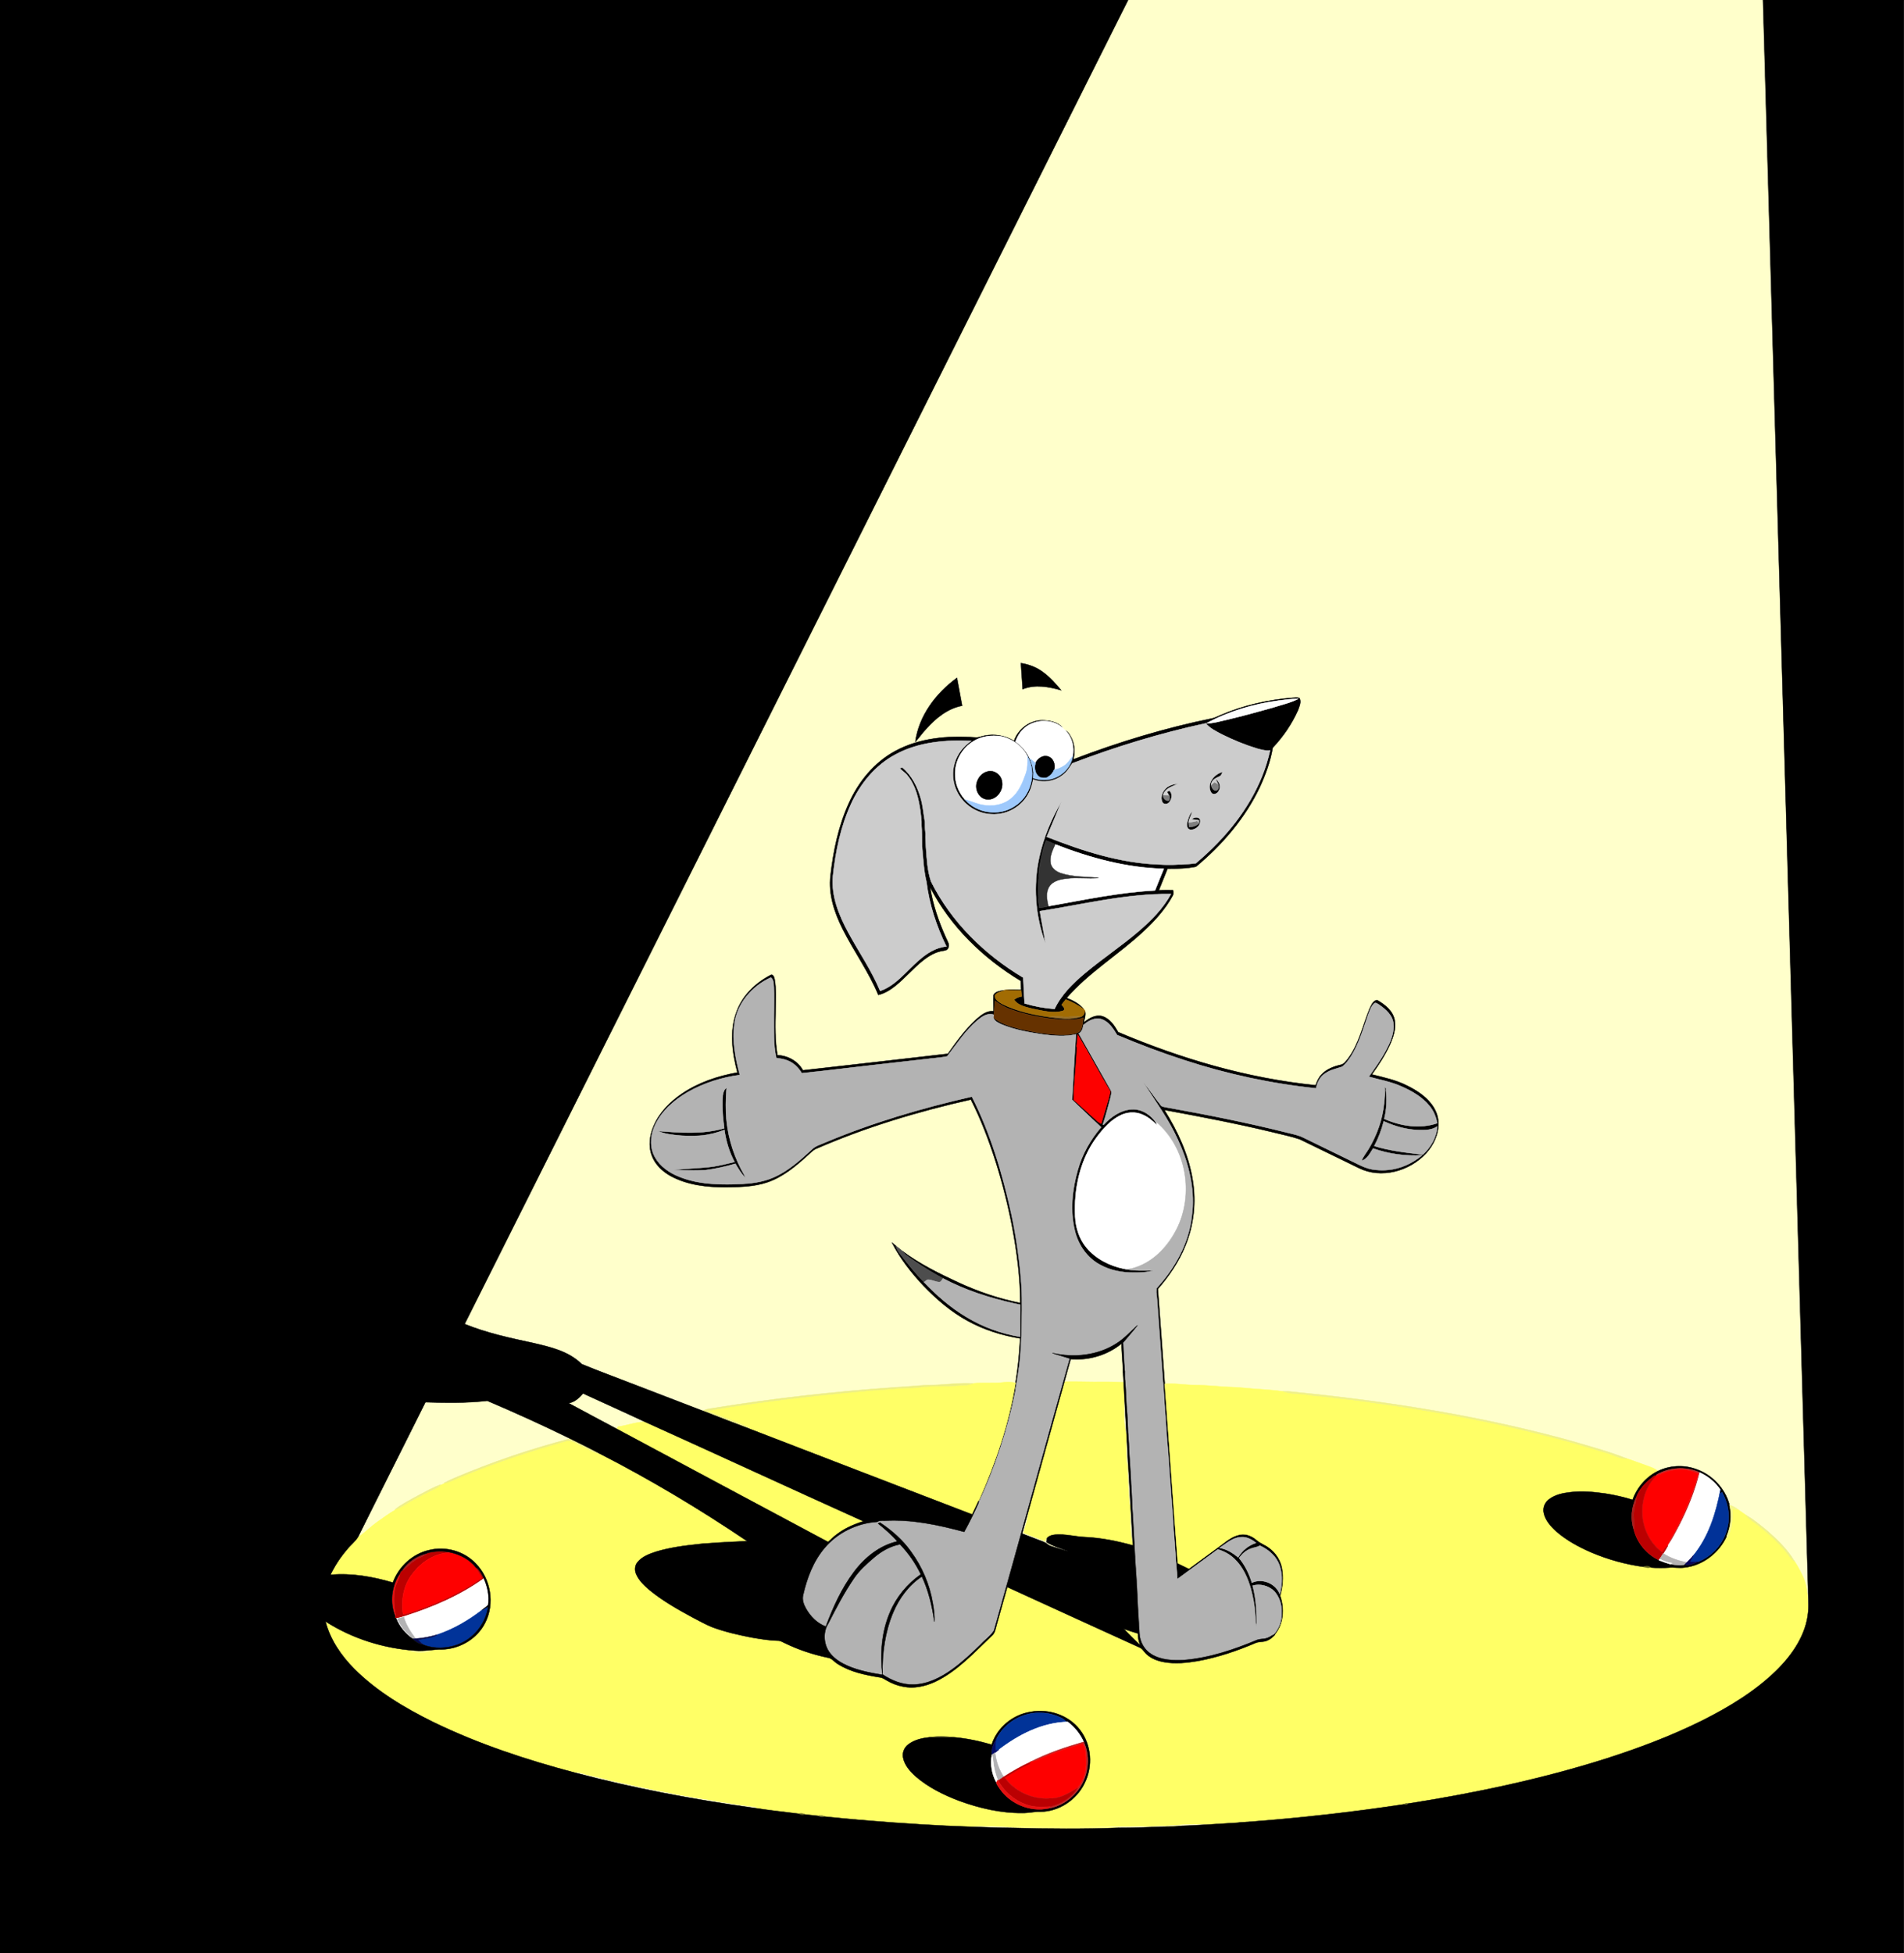 <?xml version="1.0" encoding="UTF-8"?>
<!DOCTYPE svg  PUBLIC '-//W3C//DTD SVG 1.1//EN'  'http://www.w3.org/Graphics/SVG/1.1/DTD/svg11.dtd'>
<svg enable-background="new 0 0 1872 1920" version="1.1" viewBox="0 0 1872 1920" xml:space="preserve" xmlns="http://www.w3.org/2000/svg">
<g stroke-width=".394">
	<path d="m1109.2 0h624.28c14.73 520.05 29.52 1040.1 44.26 1560.1-0.14 8.11 0.89 16.22 0.14 24.32-0.24-11.58-0.27-23.62-5.1-34.4-2.47-5.07-4.98-10.15-8.13-14.82-7.3-12.51-17.95-22.64-28.87-31.96-6.15-4.83-12.06-10.1-19.03-13.73-2.77-1.9-5.51-3.82-8.21-5.78-2.38-1.92-5.1-3.36-8.04-4.14-4.28-16.77-17.71-30.66-34.16-35.86-11.82-3.97-25.12-3.06-36.31 2.39-3.7-3.22-8.54-4.4-13-6.11-5.82-1.97-11.51-4.28-17.35-6.14-19.23-7.51-39.2-12.87-59-18.6-83.96-22.9-170.14-36.77-256.62-45.75-7.53-0.53-14.99-2.13-22.56-1.68-13.27-1.97-26.69-2.19-40.01-3.61-8.46-0.88-16.98-0.57-25.42-1.6-7.36-0.51-14.72-1.08-22.1-1.12-9.61-0.05-19.15-1.94-28.77-1.04-2.18-31.12-4.43-62.24-6.78-93.35 11.09-12.74 20.8-26.88 27.08-42.63 8.31-20.33 10.78-42.99 7.12-64.64-3.95-24.65-14.62-47.72-27.79-68.74 35.81 6.58 71.58 13.45 106.98 21.98 8.73 2.25 17.66 3.92 26.2 6.86 19.33 9.34 38.63 18.77 57.92 28.19 21.91 10.97 49.87 3.28 66.07-14.26 7.59-8.31 12.89-19.41 12.16-30.87-0.16-6.62-3.03-12.9-7.06-18.05-6.14-7.84-14.7-13.35-23.54-17.68-10.9-5.6-22.95-8.09-34.72-11.07 6.57-9.12 12.79-18.56 17.54-28.77 3.34-7.48 6.26-15.73 4.97-24.03-1.42-9.46-9.63-15.96-17.48-20.33-3.99 0.7-5.61 5.14-7.22 8.36-6.77 16.41-10.31 34.5-21.09 49-2.08 2.51-4.06 5.76-7.55 6.33-6.86 1.58-13.84 4.24-18.68 9.56-2.83 2.94-4.47 6.73-5.75 10.54-67.03-6.84-132.3-25.97-194.17-52.26-3.62-6.32-8.07-13.14-15.33-15.53-6.86-2.14-13.45 2-18.55 6.16 0.8-3.81 2.43-7.76 1.2-11.65-0.28-0.38-0.84-1.14-1.11-1.52-4.29-5.4-10.64-8.55-16.91-11.04 22.05-25.4 51.34-42.82 75.75-65.68 10.94-10.2 21.21-21.44 28.42-34.63 1.14-1.73 1.09-3.75 0.42-5.62-4.64-0.07-9.27-0.08-13.9 0.09 2.85-7.08 5.68-14.17 8.54-21.24 9.34-0.02 18.92-0.09 28.03-2.04 25.85-21.51 48.36-47.75 62.8-78.31 5.65-12.3 10.39-25.18 12.59-38.56 10.22-10.79 18.76-23.26 24.84-36.82 1.31-3.73 3.51-8.09 1.53-11.94-2.1-0.97-4.46-0.43-6.65-0.39-24.36 2.02-48.56 7.39-71.03 17.12-2.59 1.08-5.07 2.44-7.79 3.11-46.67 9.46-92.4 23.34-136.85 40.36 1.49-6.74 1.41-14.05-1.63-20.36-1.51-2.98-3.02-6.29-6.1-7.94-1.22-0.8-2.28-1.79-3.08-2.98-4.7-5.52-12.67-6.9-19.57-7.07-12.48-0.23-23.97 8.55-27.98 20.21-8.64-5.26-19.16-7.22-29.07-5.15-2.98 0.58-5.82 2.06-8.91 1.74-26.7-2.03-54.85 0.37-78.77 13.35-20.67 11.09-36.13 30.15-45.67 51.32-10.24 22.45-15.25 46.89-18.03 71.28-2.14 18.28 3.88 36.31 11.99 52.44 11.03 21.91 25.63 41.94 35.02 64.7 6.19-1.47 11.7-4.9 16.64-8.81 9.64-7.69 17.54-17.31 27.21-24.97 5.78-4.55 12.35-8.57 19.77-9.58 1.89-0.33 4.2-0.57 5-2.65 1.91-3.23-0.58-6.53-1.82-9.47-7.31-16.09-13.14-32.99-15.88-50.48 19.9 38.61 52.17 69.92 89.18 92.17 0.15 2.92 0.29 5.85 0.38 8.79-5.18-0.04-10.38-0.38-15.53 0.26l-0.32 0.04c-3.94 0.8-9.3 0.79-11.39 4.84-0.32 5.29 0.08 10.62 0.07 15.93-6.7-0.82-12.2 3.75-16.92 7.85-10.89 9.92-19.52 21.98-28 33.95-47.5 5.48-95 10.96-142.52 16.25-4.98-9.04-14.87-14.46-25.06-14.85-2.5-14.61-2.21-29.52-1.84-44.28 0.12-10.23 0.86-20.59-1.02-30.7-0.37-1.79-1.58-5.11-3.94-3.77-14.67 7.63-27.53 19.88-33.28 35.65-7.39 19.28-4.44 40.63 0.7 60.09-19.31 3.46-38.4 9.84-54.72 20.96-11.6 7.9-21.97 18.34-27.52 31.42-4.03 9.13-5.5 19.87-1.86 29.37 3.19 8.67 10.23 15.38 18.15 19.84 16.69 9.2 36.23 11.27 54.99 11.29 13.5-0.28 27.32-0.51 40.24-4.89 15.28-5.16 27.88-15.7 39.65-26.37 2.7-2.31 5.07-5.17 8.39-6.62 48.92-21.25 100.19-36.73 152.19-48.37 9.9 19.32 17.57 39.69 24.2 60.34 6.88 21.69 12.43 43.81 16.7 66.17 4.49 24.24 7.64 48.8 7.78 73.49-21.07-4.22-41.53-11.2-61.02-20.21-19.07-8.84-38.07-18.22-54.96-30.84-2.03-1.83-4.23-3.45-6.39-5.08-1.32-1.09-2.57-2.22-3.85-3.31 7.98 15.69 18.95 29.7 30.98 42.48 12.85 13.37 27.12 25.66 43.49 34.53 15.98 8.78 33.61 14.3 51.57 17.24-0.87 14.62-2.09 29.24-4.56 43.7-3.45-0.69-6.98-1.19-10.48-0.65-10.41 1.32-20.96 0.01-31.37 1.19-13.57-0.78-27.09 1.29-40.64 1.58-11.69 0.11-23.3 1.68-34.98 2.16-60.49 4.2-120.83 10.93-180.69 20.67-3.21 0.37-6.47 0.91-9.29 2.59-21.64-8.24-43.23-16.62-64.86-24.9-18.04-7.08-36.3-13.69-54.2-21.06-12.77-12.74-30.94-16.87-47.91-20.8-22.73-4.86-45.59-9.78-67.18-18.6 217.49-433.85 434.82-867.79 652.31-1301.6m-105.41 651.93c0.4 8.53 1.23 17.04 1.7 25.57 12.15-4.96 25.61-2.45 37.79 1.03-5.26-6.29-10.72-12.52-17.35-17.41-6.42-4.99-14.15-7.95-22.14-9.19m-103.83 77.33c3.75-3.99 6.77-8.59 10.56-12.54 9.44-10.62 21.14-20.27 35.48-22.96-1.8-9.1-3.3-18.27-5.08-27.38-20.62 15.02-37.37 37.11-40.96 62.88z" fill="#FFFFCB" stroke="#FFFFCB"/>
	<path d="m1003.8 651.93c7.99 1.24 15.72 4.2 22.14 9.19 6.63 4.89 12.09 11.12 17.35 17.41-12.18-3.48-25.64-5.99-37.79-1.03-0.47-8.53-1.3-17.04-1.7-25.57z" stroke="#000"/>
	<path d="m899.93 729.26c3.59-25.77 20.34-47.86 40.96-62.88 1.78 9.11 3.28 18.28 5.08 27.38-14.34 2.69-26.04 12.34-35.48 22.96-3.79 3.95-6.81 8.55-10.56 12.54z" stroke="#000"/>
	<path d="m1200 703.05c22.47-9.73 46.67-15.1 71.03-17.12 2.19-0.04 4.55-0.58 6.65 0.39 1.98 3.85-0.22 8.21-1.53 11.94-6.08 13.56-14.62 26.03-24.84 36.82-2.2 13.38-6.94 26.26-12.59 38.56-14.44 30.56-36.95 56.8-62.8 78.31-9.11 1.95-18.69 2.02-28.03 2.04-2.86 7.07-5.69 14.16-8.54 21.24 4.63-0.17 9.26-0.16 13.9-0.09 0.67 1.87 0.72 3.89-0.42 5.62-7.21 13.19-17.48 24.43-28.42 34.63-24.41 22.86-53.7 40.28-75.75 65.68 6.27 2.49 12.62 5.64 16.91 11.04-5.59-3.79-11.43-7.19-17.8-9.5-1.36 1.71-2.7 3.43-4.02 5.17 1.52 1.58 4.67 4.75 1.13 6.02-9.66 2.73-19.77-0.24-29.36-2.03-6.56-1.75-14.3-2.91-18.47-8.89 2.02-1.98 4.69-2.84 7.43-3.31-0.15-1.98-0.29-3.94-0.42-5.9-5.19-0.2-10.38-0.09-15.55-0.35 5.15-0.64 10.35-0.3 15.53-0.26-0.09-2.94-0.23-5.87-0.38-8.79-37.01-22.25-69.28-53.56-89.18-92.17 2.74 17.49 8.57 34.39 15.88 50.48 1.24 2.94 3.73 6.24 1.82 9.47-0.8 2.08-3.11 2.32-5 2.65-7.42 1.01-13.99 5.03-19.77 9.58-9.67 7.66-17.57 17.28-27.21 24.97-4.94 3.91-10.45 7.34-16.64 8.81-9.39-22.76-23.99-42.79-35.02-64.7-8.11-16.13-14.13-34.16-11.99-52.44 2.78-24.39 7.79-48.83 18.03-71.28 9.54-21.17 25-40.23 45.67-51.32 23.92-12.98 52.07-15.38 78.77-13.35 3.09 0.32 5.93-1.16 8.91-1.74 9.91-2.07 20.43-0.11 29.07 5.15 4.01-11.66 15.5-20.44 27.98-20.21 6.9 0.17 14.87 1.55 19.57 7.07-10.97-9.54-29.2-8.27-39.15 2.17-3.25 3.27-5.44 7.39-7.03 11.67 6.07 4.22 11.05 9.97 14.14 16.72 0.96 2.59 1.85 5.22 2.67 7.88 0.05 1.83 0.36 3.65 0.87 5.43-0.1 1.94-0.17 3.89-0.23 5.84 1.58 0.41 3.16 0.85 4.78 1.2 3.99 0.73 8.11 0.62 12.1-0.11 10.88-2.28 20.36-11.47 21.96-22.61 1.73-8.93-0.48-18.69-7.03-25.21 3.08 1.65 4.59 4.96 6.1 7.94 3.04 6.31 3.12 13.62 1.63 20.36 44.45-17.02 90.18-30.9 136.85-40.36 2.72-0.67 5.2-2.03 7.79-3.11m57.01-14.32c-24.63 3.33-48.91 10.5-70.81 22.33 6.59 0.07 12.96-1.94 19.35-3.35 15.37-3.63 30.61-7.79 45.8-12.1 8.4-2.71 17.17-4.59 25.09-8.57-6.51-0.09-12.99 0.9-19.43 1.69m-202.75 61.7c-2.75 3.98-5.14 8.38-9.18 11.27-8.06 6.54-19.64 8.3-29.31 4.61-1.16 7.19-3.9 14.2-8.57 19.86-7.47 9.24-19.34 14.7-31.23 14.27-11.71-0.07-23.15-5.78-30.4-14.94-7.74-9.61-10.72-23.05-7.09-34.91 2.44-9.15 8.67-16.89 16.41-22.17-25.25-1.24-51.71 1.01-74.31 13.24-19.99 10.56-34.9 28.93-44.09 49.33-10.03 22.02-14.93 46.03-17.5 69.98-1.93 19.81 5.9 38.83 15.15 55.89 10.34 19.13 22.86 37.13 31.21 57.3 15.68-5.47 25.65-19.53 37.84-29.95 7.67-6.83 16.77-12.82 27.26-13.76-9.78-19.97-16.82-41.4-19.59-63.5-2.79-11.5-3.21-23.42-4.32-35.1-0.01-6.81-0.07-13.62-0.56-20.41 0.22-4.85-0.58-9.7-1.12-14.51-1.82-12.08-4.63-24.69-12.53-34.38-2.18-2.9-5.39-4.71-7.85-7.32 0.68-0.18 2.05-0.56 2.73-0.74 9.2 7.72 14.91 18.93 18.08 30.37 2.16 7.5 2.74 15.34 4.06 22.96-0.06 3.94 0.2 7.88 0.62 11.8-0.22 4.44 0.26 8.9 0.43 13.35 0.84 11.3 1.35 22.86 5.04 33.66 19.82 39.7 52.73 71.9 90.65 94.44 0.36 8.46 0.66 16.95 1.3 25.39 9.57 2.81 19.46 4.7 29.43 5.4 6.66-14.1 18.05-25.19 29.82-35.1 17.16-14.36 35.85-26.74 52.86-41.28 12.27-10.54 23.96-22.25 31.74-36.57-43.56-0.63-86.09 10.16-128.87 16.84 1.74 10.59 4.01 21.09 5.49 31.72-10.11-27.11-12.33-57.19-5.93-85.44 4.24-18.97 11.75-37.18 21.66-53.88-4.65 11.56-9.61 22.99-14.43 34.48 35.56 14.04 72.76 26.04 111.26 27.23 6.02 0.35 12.08 0.37 18.11 0 5.7 0.19 11.39-0.72 17.08-1.13 7.59-6.4 14.88-13.15 21.76-20.31 24.38-25.24 43.84-56.19 51.34-90.79-4.32 0.72-8.58-0.68-12.72-1.72-12.04-3.66-23.72-8.48-34.98-14.1-5.54-2.98-11.48-5.76-15.55-10.71-44.68 9.64-88.51 23.03-131.2 39.33m-97.4-21.61c-10.67 6.52-17.69 18.63-17.79 31.16-0.32 9.53 3.38 19 9.72 26.07 11.75 13.77 33.76 16.66 48.73 6.53 15.95-9.83 22.22-32.64 12.75-48.96-5.02-10.27-15.18-17.44-26.23-19.83-9.29-1.34-19.16-0.06-27.18 5.03m67.53 111.46c-1.68 7.58-3.43 15.36-3.07 23.15-0.78 6.36-0.59 12.84-0.1 19.23-0.53 3.26 0.35 6.53 0.65 9.78 2.96-0.35 5.96-0.69 8.82-1.6 34.8-6.13 69.54-13.68 104.92-15.49 2.91-7.09 5.64-14.26 8.63-21.31-36.77-0.83-72.72-10.72-106.81-23.99-2.9-1.39-5.89-2.57-8.86-3.75-2.1 4.42-3.03 9.26-4.18 13.98z" stroke="#000"/>
	<path d="m1257 688.73c6.44-0.79 12.92-1.78 19.43-1.69-7.92 3.98-16.69 5.86-25.09 8.57-15.19 4.31-30.43 8.47-45.8 12.1-6.39 1.41-12.76 3.42-19.35 3.35 21.9-11.83 46.18-19 70.81-22.33z" fill="#FDFEFD" stroke="#FDFEFD"/>
	<path d="m1005.4 717.41c9.95-10.44 28.18-11.71 39.15-2.17 0.8 1.19 1.86 2.18 3.08 2.98 6.55 6.52 8.76 16.28 7.03 25.21-2.72 3.34-4.96 7.28-8.77 9.53-2.89 1.93-6.17 3.14-9.56 3.84 1.69-5.19-0.81-11.95-6.45-13.3-5.02-1.25-9.69 2.32-11.82 6.62-1.81-1.51-3.65-2.97-5.55-4.32-3.09-6.75-8.07-12.5-14.14-16.72 1.59-4.28 3.78-8.4 7.03-11.67z" fill="#fff" stroke="#fff"/>
	<path d="m956.88 728.82c8.02-5.09 17.89-6.37 27.18-5.03 11.05 2.39 21.21 9.56 26.23 19.83 0.04 5.68 0.22 11.55-1.73 16.98-3.14 8.95-6.87 18.35-14.53 24.42-7.71 6.43-18.44 8.11-28.1 6.24-5.93-0.99-11.32-3.77-17.12-5.21-6.34-7.07-10.04-16.54-9.72-26.07 0.1-12.53 7.12-24.64 17.79-31.16m13.62 29.77c-4.93 1.36-8.67 5.62-10.03 10.46-2.25 6.86 1.89 15.68 9.42 16.73 9.46 1.4 17.29-8.94 15.19-17.82-1.01-6.53-8.15-11.54-14.58-9.37z" fill="#fff" stroke="#fff"/>
	<path d="m1018.1 750.12c2.13-4.3 6.8-7.87 11.82-6.62 5.64 1.35 8.14 8.11 6.45 13.3-1.27 3.48-4.04 6.07-7.26 7.75-2 0.1-3.99 0.12-5.96-0.12-5.39-2.51-6.61-9.07-5.05-14.31z" fill="#010101" stroke="#010101"/>
	<path d="m1010.3 743.62c9.47 16.32 3.2 39.13-12.75 48.96-14.97 10.13-36.98 7.24-48.73-6.53 5.8 1.44 11.19 4.22 17.12 5.21 9.66 1.87 20.39 0.19 28.1-6.24 7.66-6.07 11.39-15.47 14.53-24.42 1.95-5.43 1.77-11.3 1.73-16.98z" fill="#9EC9FC" stroke="#9EC9FC"/>
	<path d="m970.5 758.59c6.43-2.17 13.57 2.84 14.58 9.37 2.1 8.88-5.73 19.22-15.19 17.82-7.53-1.05-11.67-9.87-9.42-16.73 1.36-4.84 5.1-9.1 10.03-10.46z" stroke="#000"/>
	<path d="m1190.5 778.57c-4.34-8.32 3.42-17.79 11.57-19.7-0.69 1.82-1.44 3.88-3.46 4.58-3.49 1.54-7.74 3.74-7.77 8.16 0.45 2.59 1.94 5.88 5.12 5.55 2.48-1.05 2.69-4.26 1.61-6.39-0.81-1.74-1.71-3.41-2.48-5.14 3.72 2.53 5.98 7.73 3.22 11.8-1.24 3.14-6.07 4.75-7.81 1.14z" fill="#020202" stroke="#020202"/>
	<path d="m1045.9 752.96c-2.89 1.93-6.17 3.14-9.56 3.84-1.27 3.48-4.04 6.07-7.26 7.75-2 0.1-3.99 0.12-5.96-0.12-5.39-2.51-6.61-9.07-5.05-14.31-1.81-1.51-3.65-2.97-5.55-4.32 0.96 2.59 1.85 5.22 2.67 7.88 0.349-0.011 0.644 0.043 0.89 0.149-0.247-0.106-0.541-0.16-0.89-0.149 0.05 1.83 0.36 3.65 0.87 5.43v1e-4c-0.1 1.94-0.17 3.89-0.23 5.84 1.58 0.41 3.16 0.85 4.78 1.2 3.99 0.73 8.11 0.62 12.1-0.11 10.88-2.28 20.36-11.47 21.96-22.61-2.72 3.34-4.96 7.28-8.77 9.53z" fill="#9DC9F8" stroke="#9DC9F8"/>
	<path d="m1145.2 776.1c3.17-3.85 8.25-5.26 13.03-5.8-2.44 1.61-5.29 2.38-7.84 3.75-3.08 1.69-6.13 4.17-6.72 7.84-0.03 2.86 2.28 5.35 5.21 5.21 1.5-0.91 1.08-2.67 1.04-4.13l-0.4-0.71c-0.75-1.24-1.46-2.48-2.12-3.73 0.55-0.34 1.65-1.03 2.2-1.37 3.66 2.77 2.71 8.3 0.13 11.47-1.7 2.24-5.87 2.61-7.02-0.33-1.82-4.04-0.24-8.94 2.49-12.2z" fill="#090909" stroke="#090909"/>
	<path d="m1190.8 771.61c1.07-0.91 2.15-1.8 3.23-2.7 1.2 0.52 2.37 1.14 3.5 1.86 1.08 2.13 0.87 5.34-1.61 6.39-3.18 0.33-4.67-2.96-5.12-5.55z" fill="#7F7F7F" stroke="#7F7F7F"/>
	<path d="m1143.6 781.89c0.59-3.67 3.64-6.15 6.72-7.84 0.23 1.34-0.03 2.37-0.79 3.11-0.55 0.34-1.65 1.03-2.2 1.37 0.66 1.25 1.37 2.49 2.12 3.73-1.95-0.22-3.91-0.38-5.85-0.37z" fill="#D4D4D4" stroke="#D4D4D4"/>
	<path d="m1143.6 781.89c1.94-0.01 3.9 0.15 5.85 0.37l0.4 0.71c0.04 1.46 0.46 3.22-1.04 4.13-2.93 0.14-5.24-2.35-5.21-5.21z" fill="#7F7F7F" stroke="#7F7F7F"/>
	<path d="m1167.4 807.75c1.05-3.56 2.06-7.46 4.86-10.07-0.86 3.67-3.16 6.87-3.56 10.66 0.05 1.55 0.23 3.1 0.42 4.66 3.44-0.12 7.13-0.92 9.47-3.67 0.09-0.96 0.16-1.9 0.2-2.84-2.36-0.61-4.82-0.81-7.22-0.99 1.93-2.13 6.38-2.88 8.27-0.24 1.62 5.84-4.24 11.01-9.81 10.37-3.44-0.92-3.49-5.13-2.63-7.88z" fill="#010101" stroke="#010101"/>
	<path d="m1168.7 808.34c2.94 0.03 5.79-0.78 8.67-1.39 0.3 0.6 0.91 1.78 1.22 2.38-2.34 2.75-6.03 3.55-9.47 3.67-0.19-1.56-0.37-3.11-0.42-4.66z" fill="#808080" stroke="#808080"/>
	<path d="m1037.4 830.05c34.09 13.27 70.04 23.16 106.81 23.99-2.99 7.05-5.72 14.22-8.63 21.31-35.38 1.81-70.12 9.36-104.92 15.49-1.38-6.29-2.75-13.46 0.91-19.26 3.73-5.8 11.11-7.23 17.48-7.9 10.3-1.37 20.68 0.49 30.99-0.65-12.42-1.3-25.22-0.62-37.2-4.65-4.42-1.5-8.77-4.63-9.86-9.4-1.31-6.64 1.74-13.04 4.42-18.93z" fill="#fff" stroke="#fff"/>
	<path d="m1236 735.91c-12.04-3.66-23.72-8.48-34.98-14.1-5.54-2.98-11.48-5.76-15.55-10.71-44.68 9.64-88.51 23.03-131.2 39.33-2.75 3.98-5.14 8.38-9.18 11.27-8.06 6.54-19.64 8.3-29.31 4.61-1.16 7.19-3.9 14.2-8.57 19.86-7.47 9.24-19.34 14.7-31.23 14.27-11.71-0.07-23.15-5.78-30.4-14.94-7.74-9.61-10.72-23.05-7.09-34.91 2.44-9.15 8.67-16.89 16.41-22.17-25.25-1.24-51.71 1.01-74.31 13.24-19.99 10.56-34.9 28.93-44.09 49.33-10.03 22.02-14.93 46.03-17.5 69.98-1.93 19.81 5.9 38.83 15.15 55.89 10.34 19.13 22.86 37.13 31.21 57.3 15.68-5.47 25.65-19.53 37.84-29.95 7.67-6.83 16.77-12.82 27.26-13.76-9.78-19.97-16.82-41.4-19.59-63.5-2.79-11.5-3.21-23.42-4.32-35.1-0.01-6.81-0.07-13.62-0.56-20.41 0.22-4.85-0.58-9.7-1.12-14.51-1.82-12.08-4.63-24.69-12.53-34.38-2.18-2.9-5.39-4.71-7.85-7.32 0.68-0.18 2.05-0.56 2.73-0.74 9.2 7.72 14.91 18.93 18.08 30.37 2.16 7.5 2.74 15.34 4.06 22.96-0.06 3.94 0.2 7.88 0.62 11.8-0.22 4.44 0.26 8.9 0.43 13.35 0.84 11.3 1.35 22.86 5.04 33.66 19.82 39.7 52.73 71.9 90.65 94.44 0.36 8.46 0.66 16.95 1.3 25.39 9.57 2.81 19.46 4.7 29.43 5.4 6.66-14.1 18.05-25.19 29.82-35.1 17.16-14.36 35.85-26.74 52.86-41.28 12.27-10.54 23.96-22.25 31.74-36.57-43.56-0.63-86.09 10.16-128.87 16.84 1.74 10.59 4.01 21.09 5.49 31.72-10.11-27.11-12.33-57.19-5.93-85.44 4.24-18.97 11.75-37.18 21.66-53.88-4.65 11.56-9.61 22.99-14.43 34.48 35.56 14.04 72.76 26.04 111.26 27.23 6.02 0.35 12.08 0.37 18.11 0 5.7 0.19 11.39-0.72 17.08-1.13 7.59-6.4 14.88-13.15 21.76-20.31 24.38-25.24 43.84-56.19 51.34-90.79-4.32 0.72-8.58-0.68-12.72-1.72zm-90.83 40.19c3.17-3.85 8.25-5.26 13.03-5.8-2.44 1.61-5.29 2.38-7.84 3.75 0.23 1.34-0.03 2.37-0.79 3.11 3.66 2.77 2.71 8.3 0.13 11.47-1.7 2.24-5.87 2.61-7.02-0.33-1.82-4.04-0.24-8.94 2.49-12.2zm24.86 39.53c-3.44-0.92-3.49-5.13-2.63-7.88 1.05-3.56 2.06-7.46 4.86-10.07-0.86 3.67-3.16 6.87-3.56 10.66 2.94 0.03 5.79-0.78 8.67-1.39 0.3 0.6 0.91 1.78 1.22 2.38 0.09-0.96 0.16-1.9 0.2-2.84-2.36-0.61-4.82-0.81-7.22-0.99 1.93-2.13 6.38-2.88 8.27-0.24 1.62 5.84-4.24 11.01-9.81 10.37zm28.54-52.18c-3.49 1.54-7.74 3.74-7.77 8.16 1.07-0.91 2.15-1.8 3.23-2.7 1.2 0.52 2.37 1.14 3.5 1.86-0.81-1.74-1.71-3.41-2.48-5.14 3.72 2.53 5.98 7.73 3.22 11.8-1.24 3.14-6.07 4.75-7.81 1.14-4.34-8.32 3.42-17.79 11.57-19.7-0.69 1.82-1.44 3.88-3.46 4.58z" fill="#ccc" stroke="#ccc"/>
	<path d="m1042.9 858.38c-4.42-1.5-8.77-4.63-9.86-9.4-1.31-6.64 1.74-13.04 4.42-18.93-2.9-1.39-5.89-2.57-8.86-3.75-2.1 4.42-3.03 9.26-4.18 13.98-1.68 7.58-3.43 15.36-3.07 23.15-0.78 6.36-0.59 12.84-0.1 19.23-0.53 3.26 0.35 6.53 0.65 9.78 2.96-0.35 5.96-0.69 8.82-1.6-1.38-6.29-2.75-13.46 0.91-19.26 3.73-5.8 11.11-7.23 17.48-7.9 10.3-1.37 20.68 0.49 30.99-0.65-12.42-1.3-25.22-0.62-37.2-4.65z" fill="#333" stroke="#333"/>
	<path d="m757.59 958.58c2.36-1.34 3.57 1.98 3.94 3.77 1.88 10.11 1.14 20.47 1.02 30.7-0.37 14.76-0.66 29.67 1.84 44.28 10.19 0.39 20.08 5.81 25.06 14.85 47.52-5.29 95.02-10.77 142.52-16.25 8.48-11.97 17.11-24.03 28-33.95 4.72-4.1 10.22-8.67 16.92-7.85 0.01-5.31-0.39-10.64-0.07-15.93 2.09-4.05 7.45-4.04 11.39-4.84-3.29 1.6-7.79 1.74-9.9 5.04-0.66 4.41 4.23 6.83 7.4 8.77 14.28 7.01 30.08 10.44 45.75 12.63 10.28 1.37 21.09 2.85 31.2-0.24 2.65-0.85 3.74-3.35 4.04-5.93 1.23 3.89-0.4 7.84-1.2 11.65 5.1-4.16 11.69-8.3 18.55-6.16 7.26 2.39 11.71 9.21 15.33 15.53 61.87 26.29 127.14 45.42 194.17 52.26 1.28-3.81 2.92-7.6 5.75-10.54 4.84-5.32 11.82-7.98 18.68-9.56 3.49-0.57 5.47-3.82 7.55-6.33 10.78-14.5 14.32-32.59 21.09-49 1.61-3.22 3.23-7.66 7.22-8.36 7.85 4.37 16.06 10.87 17.48 20.33 1.29 8.3-1.63 16.55-4.97 24.03-4.75 10.21-10.97 19.65-17.54 28.77 11.77 2.98 23.82 5.47 34.72 11.07 8.84 4.33 17.4 9.84 23.54 17.68 4.03 5.15 6.9 11.43 7.06 18.05 0.73 11.46-4.57 22.56-12.16 30.87-16.2 17.54-44.16 25.23-66.07 14.26-19.29-9.42-38.59-18.85-57.92-28.19-8.54-2.94-17.47-4.61-26.2-6.86-35.4-8.53-71.17-15.4-106.98-21.98 13.17 21.02 23.84 44.09 27.79 68.74 3.66 21.65 1.19 44.31-7.12 64.64-6.28 15.75-15.99 29.89-27.08 42.63 2.35 31.11 4.6 62.23 6.78 93.35 4.39 58.7 8.4 117.43 12.86 176.13 3.64 1.73 7.21 3.61 10.88 5.32 10.01-7.4 20.09-14.74 30.14-22.1 6.21-4.49 12.24-9.96 20.05-11.34 5.92-1.21 11.89 1.34 16.34 5.14 3.78 3.4 8.81 4.89 12.75 8.07 6.53 4.81 11.15 12.13 12.58 20.13 1.71 8.95 0.64 18.21-1.7 26.95 4.34 12.57 3.35 27.82-5.47 38.25l-1.88 0.28c5.83-5.86 8.77-14.16 8.39-22.38 0.34-7.55-2.27-15.16-7.32-20.79-5.59-5.27-13.71-7.52-21.16-5.37 3.56 13.1 4.1 26.78 3.9 40.28-0.31-1.22-0.59-2.39-0.87-3.55-0.16-3.46-0.4-6.9-0.72-10.32-0.41-7.89-2.09-15.66-4.08-23.28-3.09-10.89-7.91-21.72-16.27-29.6-4.53-4.37-10.22-7.34-16.19-9.19-13.21 9.82-26.58 19.41-39.8 29.21-0.32-4.18-0.46-8.36-0.97-12.49-0.37-3.52-0.62-7.04-0.8-10.55-0.25-4.94-0.83-9.85-1.06-14.78-0.16-3.38-0.55-6.73-0.82-10.08-0.73-15.23-2.29-30.42-3.14-45.65-0.31-4.16-0.78-8.3-0.96-12.45-0.78-9.62-1.22-19.26-2.22-28.85-0.6-8.67-1.27-17.33-1.81-25.99-0.06-0.67-0.11-1.31-0.16-1.92-0.27-3.41-0.54-6.8-0.75-10.19-0.06-5.87-0.88-11.69-1.11-17.55-0.39-4.19-0.79-8.38-0.99-12.57-1.56-23.15-3.37-46.28-4.98-69.43-0.19-3.19-0.57-6.36-0.93-9.52 0.04-1.29 0.09-2.57 0.16-3.83 17.97-19.54 31.71-43.99 34.74-70.68 0.35-3.18 0.71-6.35 0.9-9.53 1.04-22.88-5.12-45.58-14.73-66.19-9.05-19.94-22.02-37.66-33.85-55.96 6.3 7.02 11.25 15.1 17.21 22.39 0.91 1.39 2.67 1.44 4.16 1.82 40.7 7.3 81.3 15.32 121.41 25.42 4.99 1.24 10.13 2.23 14.76 4.61 18.32 9.01 36.72 17.86 55.05 26.86 5.21 2.61 10.86 4.47 16.71 4.86 3.73 0.36 7.49 0.35 11.23 0.01 12.36-1.07 24.11-6.52 33.6-14.4-16.32 0.95-32.79-1.21-48.2-6.71-3.01 4.61-5.62 10.46-11.33 12.17 1.47-4.31 4.59-7.71 6.86-11.59 8.19-13.6 13.7-28.95 15.26-44.78 0.69-5.49 1.05-11.02 0.71-16.54l0.01-0.06c0.41 0.58 0.83 1.17 1.28 1.77-0.16 1.32-0.12 2.65 0.12 3.99 0.44 5.04 0.38 10.12-0.05 15.17-0.25 1.49-0.43 3.01-0.54 4.55-0.38 2.08-0.85 4.15-1.31 6.22 16.21 7.12 34.97 10.16 52.05 4.27-1.21-6.32-3.67-12.46-7.92-17.34-7.15-8.63-17.12-14.33-27.25-18.77-10.22-4.64-21.37-6.55-32.12-9.58 5.82-8.23 11.75-16.42 16.53-25.3 3.57-6.64 6.87-13.65 7.66-21.23 0.24-1.64 0.29-3.3 0.06-4.92-0.38-8.63-7.47-14.73-14.08-19.27-1.5-0.91-3.61-2.82-5.19-1.03-2.86 2.85-4 6.88-5.5 10.52-4.97 14-8.95 28.59-16.97 41.24-2.5 3.7-5.08 7.55-8.75 10.18-5.54 1.95-11.54 2.95-16.42 6.46-5.24 3.15-8.03 8.95-9.13 14.77-43.95-4.54-87.35-13.92-129.35-27.62-22.48-7.24-44.59-15.63-66.35-24.8-3.73-6.22-8.01-13.11-15.26-15.52-6.58-2.09-13.18 1.59-17.97 5.87-0.21 3.31-1.47 6.47-4.42 8.24 10.52 18.53 20.96 37.12 31.46 55.66 1.44 2.26 0.15 4.95-0.26 7.33-2.38 8.84-4.57 17.75-7.53 26.43l-1.75-0.53c2.96-10.65 6.65-21.1 9.15-31.87-11.09-18.44-21.12-37.5-32.1-56.01-0.15 4.42-0.82 8.8-1.23 13.21-0.28-0.94-0.85-2.8-1.14-3.74 0.11-3.25 0.43-6.48 0.69-9.71-10.48 2.39-21.35 1.53-31.91 0.17-13.92-2.1-27.99-4.47-41.06-9.87-3.23-1.54-7.21-3.05-8.3-6.83 7.53 6.33 17.21 8.94 26.56 11.3 13.05 3.03 26.34 5.24 39.76 5.63 5.41 0.01 11.01-0.04 16.16-1.92 5.82-2.36 4.77-9.76 6.14-14.8-10.56 3.1-21.68 1.97-32.45 0.9-13.04-1.74-26.03-4.34-38.42-8.85-5.91-1.95-11.34-5.04-16.28-8.77-0.21 4.59-0.33 9.21-1.08 13.76-6.09-2.22-11.65 1.91-16.1 5.55-11.76 10.07-20.34 23.15-29.66 35.35-4.46 1.06-9.11 1.23-13.64 1.9-1.53 0.08-3.04 0.24-4.53 0.49-36.47 4.11-72.94 8.22-109.39 12.53-1.55 0.08-3.09 0.24-4.6 0.5-3.61 0.41-7.22 0.73-10.82 1.16-3.26-5.45-7.97-10.15-13.97-12.47-3.53-1.48-7.35-1.95-11.1-2.48-3.11-13.67-2.12-27.72-2.32-41.6 0.04-9.37 0.36-18.75-0.06-28.11-0.28-3.22-0.1-7.25-2.94-9.42-18.48 8.29-33.69 25.74-35.89 46.35-1.23 8.07-0.94 16.26 0.18 24.32 1.05 8.5 3 16.86 5.2 25.14-17.8 2.37-35.29 7.87-50.95 16.72-13.22 7.6-25.41 18.1-32.16 32.01-4.29 8.89-5.69 19.62-1.85 28.92 3.96 9.47 12.33 16.34 21.42 20.66 12.62 5.91 26.63 8.44 40.49 8.93 7.06 0.37 14.14 0.37 21.2-0.02 12.09-0.26 24.42-1.73 35.54-6.78 14.31-6.36 26.02-17.06 37.43-27.53 3.25-3.21 7.8-4.35 11.84-6.19 46.8-19.78 95.7-34.15 145.18-45.45 18.42 36.41 30.15 75.84 38.86 115.58 4.91 23.03 8.16 46.39 9.85 69.87 1.06 16.37 0.28 32.78 0.16 49.17-0.23 1.9-0.38 3.82-0.36 5.76-0.05 4.17-0.41 8.33-0.81 12.49-0.07 0.81-0.11 1.63-0.13 2.48-0.24 2.42-0.56 4.86-0.79 7.31-0.06 0.58-0.18 1.75-0.24 2.34-0.34 1.54-0.59 3.12-0.7 4.74-0.8 5.07-1.46 10.18-2.41 15.24-0.33 1.23-0.51 2.51-0.55 3.83-7.57 38.18-19.99 75.34-36.33 110.65l0.04-1.95c16.54-37.11 29.79-75.9 36.28-116.09 2.47-14.46 3.69-29.08 4.56-43.7-17.96-2.94-35.59-8.46-51.57-17.24-16.37-8.87-30.64-21.16-43.49-34.53-12.03-12.78-23-26.79-30.98-42.48 1.28 1.09 2.53 2.22 3.85 3.31 0.73 3.03 2.43 5.68 4.36 8.09 7.33 9.55 14.84 19.01 23.31 27.6 12.45 13.03 26.17 24.98 41.7 34.23 16.13 9.81 34.18 16.35 52.8 19.41-0.03-5.91 0.07-11.82-0.05-17.72 0.08-4.61 0.18-9.22 0.15-13.82-2.01-0.4-4-0.78-5.97-1.24-24.18-5.38-48.03-12.96-69.97-24.61-9.64-5.14-18.94-10.88-27.96-17.03-4.18-3.03-8.92-5.55-11.98-9.83 16.89 12.62 35.89 22 54.96 30.84 19.49 9.01 39.95 15.99 61.02 20.21-0.14-24.69-3.29-49.25-7.78-73.49-4.27-22.36-9.82-44.48-16.7-66.17-6.63-20.65-14.3-41.02-24.2-60.34-52 11.64-103.27 27.12-152.19 48.37-3.32 1.45-5.69 4.31-8.39 6.62-11.77 10.67-24.37 21.21-39.65 26.37-12.92 4.38-26.74 4.61-40.24 4.89-18.76-0.02-38.3-2.09-54.99-11.29-7.92-4.46-14.96-11.17-18.15-19.84-3.64-9.5-2.17-20.24 1.86-29.37 5.55-13.08 15.92-23.52 27.52-31.42 16.32-11.12 35.41-17.5 54.72-20.96-5.14-19.46-8.09-40.81-0.7-60.09 5.75-15.77 18.61-28.02 33.28-35.65m602.94 143.71c-2.13 8.42-5.22 16.62-9.29 24.31 15.49 4.84 31.69 6.51 47.73 8.42 7.72-7.18 13.53-16.89 14.09-27.62-5.29 3.65-11.96 3.64-18.12 3.48-11.94-0.26-23.62-3.63-34.41-8.59m-161.53 419.43c6.99 0.99 12.99 4.94 18.39 9.26 3.78-6.76 10.18-11.82 17.52-14.22-4.22-3.37-9.34-6.19-14.91-5.6-8.27 0.34-14.42 6.38-21 10.56m39.55-2.27c-2.64 1.88-6.04 1.8-8.95 3.08-4.71 1.73-8.52 5.18-11.39 9.24 5.94 7.01 9.89 15.46 12.6 24.19 10.21-4.85 23.48 0.78 27.45 11.22 2.68-10.46 3.15-22.34-2.03-32.16-3.79-7.13-10.46-12.25-17.68-15.57z" fill="#010100" stroke="#010100"/>
	<path d="m988.21 973.36 0.32-0.04c5.17 0.26 10.36 0.15 15.55 0.35 0.13 1.96 0.27 3.92 0.42 5.9-2.74 0.47-5.41 1.33-7.43 3.31 4.17 5.98 11.91 7.14 18.47 8.89 9.59 1.79 19.7 4.76 29.36 2.03 3.54-1.27 0.39-4.44-1.13-6.02 1.32-1.74 2.66-3.46 4.02-5.17 6.37 2.31 12.21 5.71 17.8 9.5 0.27 0.38 0.83 1.14 1.11 1.52-0.3 2.58-1.39 5.08-4.04 5.93-5.89-0.87-11.79 0.6-17.69 0.04-4.5-0.43-9.03-0.45-13.51 0.2-15.67-2.19-31.47-5.62-45.75-12.63-3.17-1.94-8.06-4.36-7.4-8.77 2.11-3.3 6.61-3.44 9.9-5.04z" fill="#A26C03" stroke="#A26C03"/>
	<path d="m978.17 983.8c4.94 3.73 10.37 6.82 16.28 8.77 12.39 4.51 25.38 7.11 38.42 8.85 10.77 1.07 21.89 2.2 32.45-0.9-1.37 5.04-0.32 12.44-6.14 14.8-5.15 1.88-10.75 1.93-16.16 1.92-13.42-0.39-26.71-2.6-39.76-5.63-9.35-2.36-19.03-4.97-26.56-11.3 0.09-0.93 0.23-1.86 0.39-2.75 0.75-4.55 0.87-9.17 1.08-13.76z" fill="#663200" stroke="#663200"/>
	<path d="m1031.5 999.8c4.48-0.65 9.01-0.63 13.51-0.2 5.9 0.56 11.8-0.91 17.69-0.04-10.11 3.09-20.92 1.61-31.2 0.24z" fill="#976E25" stroke="#976E25"/>
	<path d="m1059.6 1017.1c10.98 18.51 21.01 37.57 32.1 56.01-2.5 10.77-6.19 21.22-9.15 31.87-2.34-1.01-4.28-2.7-6.1-4.43-6.99-6.54-14.25-12.77-21.31-19.22 0.25-17.06 2.6-33.99 3.23-51.02 0.41-4.41 1.08-8.79 1.23-13.21z" fill="#FD0100" stroke="#FD0100"/>
	<path d="m1054.1 1081.2c0.94-18.21 2-36.41 3.16-54.6 0.29 0.94 0.86 2.8 1.14 3.74-0.63 17.03-2.98 33.96-3.23 51.02 7.06 6.45 14.32 12.68 21.31 19.22 1.82 1.73 3.76 3.42 6.1 4.43l1.75 0.53c0.19 0.05 0.58 0.17 0.77 0.22 7.25-7.85 16.88-14.65 27.89-15.17 9.71-0.49 18.69 5.46 23.84 13.4 0.19 0.58 0.57 1.75 0.76 2.33-4.19-4.21-8.77-8.2-14.32-10.47-7.11-3.2-15.56-2.55-22.38 1.05-9.14 4.71-16.1 12.62-22.24 20.68-16.75 22.24-22.87 50.96-21.56 78.38 0.52 11 3.99 22.15 11.18 30.64 9.2 11.03 22.67 17.84 36.58 20.72 9.65 2.25 19.56 1.77 29.37 1.62-6.22 1.97-12.81 2.18-19.27 2.17-11.5 0.05-23.25-2.11-33.37-7.74-12.7-6.76-21.44-19.5-24.74-33.33-4.89-19.79-2.65-40.73 2.95-60.13 4.33-15.41 12.4-29.63 22.83-41.73-9.57-8.93-19.08-17.92-28.52-26.98z" stroke="#000"/>
	<path d="m710.64 1076.8c0.46-2.78 1.2-5.84 3.79-7.41-0.14 2.75-0.39 5.51-0.52 8.28-0.29 5.6-0.29 11.22-0.05 16.84 0.79 19.06 6.09 37.83 14.76 54.79 1.49 2.91 3.36 5.63 4.47 8.73-4.16-4.01-7.09-9.04-9.99-13.96-9.69 2.78-19.57 5.01-29.57 6.3-10.3 0.57-20.64 0.29-30.95-0.09l-0.54-0.03c12.94-1.64 26.04-1.67 38.97-3.36 7.15-1.14 14.17-2.93 21.21-4.59-5.21-9.79-8.39-20.54-9.96-31.49-6.98 2.75-14.31 4.64-21.76 5.46-7.35 0.66-14.76 0.64-22.11 0.06-7.26-0.76-14.78-1.38-21.49-4.48 21.67 1.72 44.04 3.5 65.22-2.66-0.48-4.03-0.98-8.06-1.35-12.09-0.43-6.76-0.62-13.54-0.13-20.3z" stroke="#000"/>
	<path d="m1100.9 1096.8c6.82-3.6 15.27-4.25 22.38-1.05 5.55 2.27 10.13 6.26 14.32 10.47-0.19-0.58-0.57-1.75-0.76-2.33l-0.26-1.23c30.1 25.04 37.75 71.55 20.12 105.97-7.83 15.34-20.13 29.14-36.29 35.82-4.93 1.82-10.2 4.01-15.55 2.77-13.91-2.88-27.38-9.69-36.58-20.72-7.19-8.49-10.66-19.64-11.18-30.64-1.31-27.42 4.81-56.14 21.56-78.38 6.14-8.06 13.1-15.97 22.24-20.68z" fill="#fff" stroke="#fff"/>
	<path d="m1360.5 1102.3c10.79 4.96 22.47 8.33 34.41 8.59 6.16 0.16 12.83 0.17 18.12-3.48-0.56 10.73-6.37 20.44-14.09 27.62-16.04-1.91-32.24-3.58-47.73-8.42 4.07-7.69 7.16-15.89 9.29-24.31z" fill="#B3B3B3" stroke="#B3B3B3"/>
	<path d="m880.83 1224.8c2.16 1.63 4.36 3.25 6.39 5.08 3.06 4.28 7.8 6.8 11.98 9.83 9.02 6.15 18.32 11.89 27.96 17.03-1.14 1.4-1.78 3.89-4.04 3.62-3.81-0.27-7.25-2.45-11.08-2.37-1.31 0.65-2.41 1.61-3.54 2.5-8.47-8.59-15.98-18.05-23.31-27.6-1.93-2.41-3.63-5.06-4.36-8.09z" fill="#4D4D4D" stroke="#4D4D4D"/>
	<path d="m1052.7 1336.1c17.9 1.49 36.26-3.88 50.14-15.37-0.28 9.44 1.41 18.81 1.14 28.25 0.57-0.78 1.15-1.54 1.74-2.28-0.19-2.48-0.33-4.93-0.48-7.38 0.28-0.26 0.86-0.76 1.14-1.02 0.04 4.68-0.01 9.37-0.4 14.05v-4.34c-0.6 0.71-1.18 1.44-1.75 2.19 0.25 2.86 0.44 5.74 0.58 8.63-9.93-0.58-19.88-0.47-29.82-0.43-9.48-0.1-18.97-0.37-28.44-0.15 2.06-7.38 4.15-14.75 6.15-22.15z" fill="#FFFFCB" stroke="#FFFFCB"/>
	<path d="m1046.6 1358.3c9.47-0.22 18.96 0.05 28.44 0.15 9.94-0.04 19.89-0.15 29.82 0.43 0.2 6.2 0.67 12.38 0.99 18.58-0.21 10.59-0.96 21.48 1.81 31.83 0.08 1.03 0.15 2.08 0.2 3.15-0.71 13.87 0.39 27.75 1.75 41.54 0.08 4.04 0.04 8.09 0.5 12.12 0.57 4.77-0.01 9.7 1.54 14.33 0.04 0.53 0.12 1.59 0.16 2.12-0.21 11.23-0.65 22.71 1.91 33.72 0.14 1.01 0.3 2.05 0.48 3.12-15.39-4.28-31.16-7.49-47.14-8.26-8.41-0.29-16.63-2.54-25.06-2.49-4.28 0.01-9.31-0.03-12.42 3.41-0.61 1.13-1.19 2.22-1.7 3.44-7.35-2.49-14.52-5.44-21.76-8.2 0.87-6.42 4.4-12.23 4.3-18.79 11.91-43.44 24.15-86.79 36.18-130.2z" fill="#ff6" stroke="#ff6"/>
	<path d="m956.61 1360c10.41-1.18 20.96 0.13 31.37-1.19 3.5-0.54 7.03-0.04 10.48 0.65-6.49 40.19-19.74 78.98-36.28 116.09-2.16 4.4-4.2 8.88-6.3 13.32-72.67-27.92-145.36-55.82-217.99-83.86-1.21-1.12-2.4-2.3-3.95-2.91-9.81-3.94-19.61-7.92-29.6-11.38-3.21-1.1-6.28-2.51-9.31-3.98 10.07-1.17 19.93-3.66 30.02-4.68 44.14-6.63 88.53-11.39 132.98-15.39 12.04-0.26 23.97-2.28 36.03-2.3 7.02 0.01 13.92-1.48 20.92-1.63 5.69-0.15 11.38-0.16 17.07-0.15 5.68 0.02 11.31-0.98 16.99-1 2.61 0.04 5.12-0.73 7.57-1.59z" fill="#ff6" stroke="#ff6"/>
	<path d="m915.97 1361.6c13.55-0.29 27.07-2.36 40.64-1.58-2.45 0.86-4.96 1.63-7.57 1.59-5.68 0.02-11.31 1.02-16.99 1-5.69-0.01-11.38 0-17.07 0.15-7 0.15-13.9 1.64-20.92 1.63-12.06 0.02-23.99 2.04-36.03 2.3-44.45 4-88.84 8.76-132.98 15.39-10.09 1.02-19.95 3.51-30.02 4.68 3.03 1.47 6.1 2.88 9.31 3.98 9.99 3.46 19.79 7.44 29.6 11.38 1.55 0.61 2.74 1.79 3.95 2.91-15.67-5.88-31.29-11.91-46.88-18.01 2.82-1.68 6.08-2.22 9.29-2.59 59.86-9.74 120.2-16.47 180.69-20.67 11.68-0.48 23.29-2.05 34.98-2.16z" fill="#EDEE83" stroke="#EDEE83"/>
	<path d="m1145.2 1360.5c9.62-0.9 19.16 0.99 28.77 1.04 7.38 0.04 14.74 0.61 22.1 1.12 8.44 1.03 16.96 0.72 25.42 1.6 13.32 1.42 26.74 1.64 40.01 3.61 5.05 1.46 10.27 2.26 15.53 2.39 7.07 0.07 13.91 2.22 21 2.21 11.88 1.34 23.74 2.94 35.65 4.12 20.76 3.2 41.63 5.51 62.33 9.17 47.8 7.68 95.23 17.74 142 30.3 14.22 3.87 28.27 8.3 42.41 12.47 6.39 1.89 12.37 5.6 19.26 5.37 5.84 1.86 11.53 4.17 17.35 6.14 4.46 1.71 9.3 2.89 13 6.11-11.57 5.73-20.52 16.11-24.84 28.24-8.53-2.74-17.31-4.64-26.14-6.1-11.54-1.61-23.29-2.89-34.91-1.41-7.41 0.79-15.11 2.4-21.15 7.01-3.96 2.95-6.24 8.12-5.19 13.03 1.41 7.48 6.79 13.4 12.22 18.39 10.26 8.97 22.39 15.52 34.85 20.88 16.35 6.91 33.62 11.69 51.22 14.04 2.15 1 4.54 1.1 6.89 0.67 6.01 0.49 12.06 0.54 18.09 0.08 5-0.42 10.02 0.64 15.03-0.05 18.18-1.94 34.37-14.54 41.74-31.13l0.28 1.65c5.45-8.4 4.91-18.71 5.17-28.28 1.74 0.17 3.48 0.33 5.25 0.59 2.7 1.96 5.44 3.88 8.21 5.78 3.19 4.12 7.89 6.54 11.84 9.83 11.63 9.24 22.96 19.22 31.53 31.46 1.22 1.72 2.86 3.08 4.53 4.4 3.15 4.67 5.66 9.75 8.13 14.82 4.83 10.78 4.86 22.82 5.1 34.4-1.93 22.67-15.61 42.37-31.4 57.93-21.15 20.6-46.74 35.95-72.98 49.15-30.37 15.08-62.21 27.02-94.46 37.37-63.32 20.03-128.46 33.8-194.01 44.1-1.77-0.45-3.57-0.15-5.06 0.85-51.01 7.73-102.32 13.47-153.78 17.3-2.8 0.14-5.58 0.41-8.35 0.67-10.45 0.72-20.91 1.32-31.36 1.97-15.17-0.7-30.33 0.39-45.44 1.57-9.65 0.48-19.32 0.11-28.98 0.4-11.02-0.27-22.02 0.74-33.04 0.54-26.33 0.28-52.66-0.01-78.99-0.02-9.35 0.64-18.64-0.89-27.98-0.69-5.77-0.1-11.54-0.13-17.3 0.28-33.57-1.11-67.1-3.26-100.57-6.01-3.12-0.38-6.26-0.66-9.39-0.76-11.28-0.92-22.52-2.17-33.78-3.23-2.08-1.38-4.58-1.49-6.88-0.71-4.05-0.37-8.08-0.98-12.13-1.32-2.13-1.11-4.52-1.28-6.83-0.8-15.14-1.86-30.3-3.57-45.36-5.93 1.34-0.23 2.72-0.38 4.09-0.58-12.43-0.74-24.6-3.48-36.91-5.1-10.29-2.38-20.91-2.91-31.19-5.38-8.41-0.81-16.51-3.26-24.84-4.55-17.63-3.5-35.2-7.33-52.73-11.3-8.33-2.7-17.07-3.79-25.42-6.43-2.45-0.79-5.02-1.04-7.57-1.11-47.65-12.57-94.74-28.15-139.16-49.69-28.04-13.85-55.44-30.1-77.69-52.34-12.91-13.02-23.67-28.71-28.27-46.65 26.2 16.88 56.93 26.47 87.94 28.69 9.06 0.89 18-1.28 27.04-1.17 17.34-0.55 34.37-10.62 42.08-26.35 9.58-18.75 5.38-43.15-9.33-58.06-11.47-12.17-29.58-17.23-45.76-13.23-16.37 3.64-30.04 16.3-35.75 31.96-19.82-5.86-40.65-9.52-61.36-7.65 4.32-8.96 9.8-17.34 16.29-24.88 3.45-4.47 8.22-7.84 11.08-12.75 6.43-4.53 11.97-10.21 18.39-14.76 5.79-4.02 11.45-8.25 17.56-11.79 6.17-1.78 11.14-6.04 16.81-8.89 7.44-3.94 14.76-8.13 22.48-11.51 2.19-0.93 4.03-2.47 5.77-4.06 1.03-0.53 2.06-1.04 3.11-1.52 6.09-0.97 11.46-4.12 17.09-6.42 33.76-13.93 68.5-25.44 103.69-35.18 5.65-1.05 10.27 3.25 15.16 5.3 5.74 2.38 10.83 6.58 17.17 7.24 50.1 25.66 98.48 54.64 145.13 86.12-12.85 0.65-25.72 1.1-38.55 2.16-2.79 0.14-5.57 0.38-8.34 0.69-14.54 1.52-29.16 3.35-43.17 7.66-6.51 2.18-13.43 4.75-17.85 10.29-2.68 3.22-2.91 7.9-1.23 11.66 2.78 6.37 8.01 11.24 13.2 15.69 12.94 10.58 27.55 18.88 42.21 26.8 6.42 3.3 12.7 6.94 19.43 9.62 12.47 4.62 25.49 7.58 38.53 10.13 8.64 1.49 17.33 2.96 26.12 3.18 2.41-0.04 4.47 1.34 6.59 2.33 13.42 6.54 27.71 11.26 42.32 14.32 3.99 0.45 6.29 4.12 9.55 6.04 12.4 8.03 27.21 11.01 41.57 13.35 2.56 0.21 4.67 1.77 6.83 3.02 4.98 2.91 10.44 5.04 16.13 6.05 10.51 2.24 21.46-0.25 31.1-4.6 22.05-10.35 38.58-28.83 56-45.29 3.31-2.68 3.79-7.13 4.9-10.96 3.48-12.33 6.81-24.71 10.38-37.02 43.29 19.91 86.68 39.59 130.02 59.39 3 1.15 4.36 4.28 6.63 6.35 4.84 4.62 11.39 7.03 17.91 8.1 10.97 1.93 22.17 0.63 33.06-1.16 19.38-3.6 38.2-9.88 56.3-17.64 3.43-1.53 7.36-0.85 10.87-2.13 3.3-1.18 6.09-3.46 8.41-6.05 8.82-10.43 9.81-25.68 5.47-38.25 2.34-8.74 3.41-18 1.7-26.95-1.43-8-6.05-15.32-12.58-20.13-3.94-3.18-8.97-4.67-12.75-8.07-4.45-3.8-10.42-6.35-16.34-5.14-7.81 1.38-13.84 6.85-20.05 11.34-10.05 7.36-20.13 14.7-30.14 22.1-3.67-1.71-7.24-3.59-10.88-5.32-4.46-58.7-8.47-117.43-12.86-176.13m-741.3 263.01c6.35 1.13 12.96 1.21 19.31 0.06-6.39-0.92-12.9-0.71-19.31-0.06m609.2 59.42c-17.29 2.75-32.8 15.38-38.06 32.23-12.12-3.54-24.54-6.2-37.14-7.28-7.86-1.13-15.95-1.42-23.79-0.03-7.39 0.81-15.1 2.45-21.1 7.1-3.95 2.97-6.12 8.15-5.05 13.05 1.47 7.6 7.03 13.56 12.59 18.6 12.34 10.61 27.16 17.9 42.28 23.66 19.88 7.27 40.92 12.21 62.18 12.04 6.03 0.14 11.93-1.48 17.96-1.21 18.16-0.18 35.36-11.59 43.27-27.81 8.49-16.6 7.09-38.06-4.57-52.82-11.13-14.49-30.85-20.91-48.57-17.53z" fill="#ff6" stroke="#ff6"/>
	<path d="m1261.5 1367.9c7.57-0.45 15.03 1.15 22.56 1.68 86.48 8.98 172.66 22.85 256.62 45.75 19.8 5.73 39.77 11.09 59 18.6-6.89 0.23-12.87-3.48-19.26-5.37-14.14-4.17-28.19-8.6-42.41-12.47-46.77-12.56-94.2-22.62-142-30.3-20.7-3.66-41.57-5.97-62.33-9.17-11.91-1.18-23.77-2.78-35.65-4.12-7.09 0.01-13.93-2.14-21-2.21-5.26-0.13-10.48-0.93-15.53-2.39z" fill="#EFF087" stroke="#EFF087"/>
	<path d="m573.25 1369.9c20.24 9.37 40.64 18.42 60.84 27.9-9.05 0.03-17.55 3.59-26.45 4.72-0.35 0.54-1.05 1.63-1.4 2.17-15.71-8.37-31.42-16.73-47.07-25.2 5.86-1.03 10.43-5.16 14.08-9.59z" fill="#FFFFCB" stroke="#FFFFCB"/>
	<path d="m418.33 1378.5c20.27 0.59 40.65 0.95 60.83-1.39 27.44 11.66 54.59 24 81.36 37.14-38.5 10.03-76.32 22.78-112.94 38.35-3.82 1.58-7.55 3.37-11.14 5.41-1.05 0.48-2.08 0.99-3.11 1.52-7.58 2.54-14.45 6.72-21.56 10.3-7.97 4.47-16.31 8.45-23.5 14.16-6.11 3.54-11.77 7.77-17.56 11.79-6.42 4.55-11.96 10.23-18.39 14.76 21.81-44.11 44.12-87.98 66.01-132.04z" fill="#FFFFCB" stroke="#FFFFCB"/>
	<path d="m1105.8 1377.4c0.48 10.61 1.22 21.21 1.81 31.83-2.77-10.35-2.02-21.24-1.81-31.83z" fill="#FFFFCB" stroke="#FFFFCB"/>
	<path d="m607.64 1402.5c8.9-1.13 17.4-4.69 26.45-4.72 71.73 32.39 143.17 65.48 214.92 97.83-9.46 2.93-18.69 6.92-26.53 13.07-3.04 2.09-5.42 4.98-8.35 7.19-69.34-36.98-138.62-74.09-207.89-111.2 0.35-0.54 1.05-1.63 1.4-2.17z" fill="#ff6" stroke="#ff6"/>
	<path d="m1107.8 1412.4c0.35 8.15 1 16.3 1.23 24.46-0.38 3.6-0.66 7.31 0.72 10.76 0.65 10.92 1.34 21.84 1.84 32.77-1.55-4.63-0.97-9.56-1.54-14.33-0.46-4.03-0.42-8.08-0.5-12.12-1.36-13.79-2.46-27.67-1.75-41.54z" fill="#FFFFCB" stroke="#FFFFCB"/>
	<path d="m560.52 1414.3c9.73 4.77 19.48 9.56 29.03 14.7-6.34-0.66-11.43-4.86-17.17-7.24-4.89-2.05-9.51-6.35-15.16-5.3-35.19 9.74-69.93 21.25-103.69 35.18-5.63 2.3-11 5.45-17.09 6.42 3.59-2.04 7.32-3.83 11.14-5.41 36.62-15.57 74.44-28.32 112.94-38.35z" fill="#EEEE85" stroke="#EEEE85"/>
	<path d="m1109.1 1436.9c0.29 3.58 0.62 7.15 0.72 10.76-1.38-3.45-1.1-7.16-0.72-10.76z" fill="#ff6" stroke="#ff6"/>
	<path d="m1630 1446.2c11.19-5.45 24.49-6.36 36.31-2.39 16.45 5.2 29.88 19.09 34.16 35.86 2.36 10.03 1.31 20.69-2.66 30.18-7.37 16.59-23.56 29.19-41.74 31.13-5.01 0.69-10.03-0.37-15.03 0.05-6.03 0.46-12.08 0.41-18.09-0.08-2.01-1.63-4.62-1.72-6.89-0.67-17.6-2.35-34.87-7.13-51.22-14.04-12.46-5.36-24.59-11.91-34.85-20.88-5.43-4.99-10.81-10.91-12.22-18.39-1.05-4.91 1.23-10.08 5.19-13.03 6.04-4.61 13.74-6.22 21.15-7.01 11.62-1.48 23.37-0.2 34.91 1.41 8.83 1.46 17.61 3.36 26.14 6.1 4.32-12.13 13.27-22.51 24.84-28.24m1.98 1.84c-1.41 0.76-3.35 1.18-3.85 2.92-1.48-0.86-2.51 0.85-3.62 1.48-6.77 5.18-13 11.78-15.89 19.9-4.68 9.6-5.6 21.17-2.27 31.35 3.13 12.96 12.7 24.36 24.78 30l-0.08 0.13c3.54 1.39 7.11 2.74 10.8 3.76 4.77 0.71 10.06 1.98 14.7 0.4 4.3 1.32 8.67-0.95 12.58-2.58 15.01-5.66 26.71-19.46 29.56-35.29 2.49-11.3-0.08-23.25-5.63-33.26-0.46 0.54-1.39 1.64-1.85 2.18 0.16-1.63 0.28-3.27 0.44-4.87l-0.12 0.54c-5.02-7.45-12.19-13.3-20.33-17.04-12.22-5.73-27.06-5.38-39.22 0.38z" stroke="#000"/>
	<path d="m1632 1448c12.16-5.76 27-6.11 39.22-0.38-4.38 18-11.4 35.28-19.79 51.76-3.6 6.76-7.01 13.66-11.46 19.92 0.8-3.55 2.7-6.66 4.6-9.7 10.7-19.27 19.59-39.62 25.26-60.94-8.04-3.7-17.33-5.24-26.01-3.13-5.47 1.04-10.53 3.38-15.67 5.39 0.5-1.74 2.44-2.16 3.85-2.92z" fill="#C02727" stroke="#C02727"/>
	<path d="m1643.8 1445.5c8.68-2.11 17.97-0.57 26.01 3.13-5.67 21.32-14.56 41.67-25.26 60.94-1.9 3.04-3.8 6.15-4.6 9.7l-0.01 0.02c-2.36 1.8-4.11 4.21-5.56 6.77-15.32-11.03-22.46-31.43-18.96-49.76 1.53-9.5 5.98-18.53 12.71-25.41 5.14-2.01 10.2-4.35 15.67-5.39z" fill="#FE0000" stroke="#FE0000"/>
	<path d="m1671.2 1447.6c8.14 3.74 15.31 9.59 20.33 17.04-4.4 22.94-11.55 46.12-26.59 64.45-2 2.38-4.18 4.61-6.36 6.82-8.27-1.44-16.26-4.17-23.34-8.74 1.69-2.55 3.27-5.17 4.7-7.87l0.01-0.02c4.45-6.26 7.86-13.16 11.46-19.92 8.39-16.48 15.41-33.76 19.79-51.76z" fill="#fff" stroke="#fff"/>
	<path d="m1624.5 1452.4c1.11-0.63 2.14-2.34 3.62-1.48-6.73 6.88-11.18 15.91-12.71 25.41-3.5 18.33 3.64 38.73 18.96 49.76 1.45-2.56 3.2-4.97 5.56-6.77-1.43 2.7-3.01 5.32-4.7 7.87-1.19 1.79-2.37 3.6-3.49 5.45l-0.62 1.01c-12.08-5.64-21.65-17.04-24.78-30 0.47-6.34-0.68-12.68 0.05-19 0.43-4.18 2.26-8.11 2.22-12.35 2.89-8.12 9.12-14.72 15.89-19.9z" fill="#BB0001" stroke="#BB0001"/>
	<path d="m411.77 1469.8c7.11-3.58 13.98-7.76 21.56-10.3-1.74 1.59-3.58 3.13-5.77 4.06-7.72 3.38-15.04 7.57-22.48 11.51-5.67 2.85-10.64 7.11-16.81 8.89 7.19-5.71 15.53-9.69 23.5-14.16z" fill="#EFEF87" stroke="#EFEF87"/>
	<path d="m1691.5 1464.7 0.12-0.54c-0.16 1.6-0.28 3.24-0.44 4.87 0.46-0.54 1.39-1.64 1.85-2.18 5.55 10.01 8.12 21.96 5.63 33.26-2.85 15.83-14.55 29.63-29.56 35.29-2.52 0.16-5.04 0.16-7.54 0.21 1.11-2.16 2.18-4.34 3.35-6.46 15.04-18.33 22.19-41.51 26.59-64.45z" fill="#013298" stroke="#013298"/>
	<path d="m1608.6 1472.3c0.04 4.24-1.79 8.17-2.22 12.35-0.73 6.32 0.42 12.66-0.05 19-3.33-10.18-2.41-21.75 2.27-31.35z" fill="#A71A19" stroke="#A71A19"/>
	<path d="m1700.5 1479.6c2.94 0.78 5.66 2.22 8.04 4.14-1.77-0.26-3.51-0.42-5.25-0.59-0.26 9.57 0.28 19.88-5.17 28.28l-0.28-1.65c3.97-9.49 5.02-20.15 2.66-30.18z" fill="#F5F68A" stroke="#F5F68A"/>
	<path d="m1111.8 1482.5c0.13 1.98 0.25 3.95 0.36 5.97 0.47 9.25 0.98 18.5 1.55 27.75-2.56-11.01-2.12-22.49-1.91-33.72z" fill="#FFFFCB" stroke="#FFFFCB"/>
	<path d="m1005 1507.7c1.7-6.44 3.62-12.81 5.36-19.23 0.1 6.56-3.43 12.37-4.3 18.79 7.24 2.76 14.41 5.71 21.76 8.2 0.51-1.22 1.09-2.31 1.7-3.44-0.17 0.99-0.51 2.98-0.69 3.98 6.47 4.2 14.13 6.08 21.24 8.95-4.55-0.94-8.89-2.59-13.33-3.88-2.4-0.77-4.96-1.33-6.9-3-2.51-2.16-5.76-3-8.76-4.17-5.37-2.06-10.74-4.09-16.08-6.2z" fill="#FFFFCB" stroke="#FFFFCB"/>
	<path d="m1716.7 1489.6c6.97 3.63 12.88 8.9 19.03 13.73 10.92 9.32 21.57 19.45 28.87 31.96-1.67-1.32-3.31-2.68-4.53-4.4-8.57-12.24-19.9-22.22-31.53-31.46-3.95-3.29-8.65-5.71-11.84-9.83z" fill="#EFF087" stroke="#EFF087"/>
	<path d="m1199 1521.7c6.58-4.18 12.73-10.22 21-10.56 5.57-0.59 10.69 2.23 14.91 5.6-7.34 2.4-13.74 7.46-17.52 14.22-5.4-4.32-11.4-8.27-18.39-9.26z" fill="#B3B3B3" stroke="#B3B3B3"/>
	<path d="m687.79 1517.9c2.77-0.31 5.55-0.55 8.34-0.69-2.78 0.23-5.56 0.47-8.34 0.69z" fill="#91953F" stroke="#91953F"/>
	<path d="m859.88 1530.8c7.22-6.11 15.72-10.85 25.09-12.61 8.3 8.7 15.26 18.68 20.45 29.53-13.33 9.29-24.08 22.29-30.37 37.3-8.25 19.23-9.89 40.82-7.39 61.44-11.63-1.89-23.36-4.11-34.21-8.85-6.19-2.74-12.2-6.33-16.57-11.58-6.89-8.07-8.24-20.73-2.57-29.81 7.65-15.01 15.47-30.02 24.95-43.98 5.48-8.37 13.07-15.01 20.62-21.44z" fill="#B3B3B3" stroke="#B3B3B3"/>
	<path d="m1238.6 1519.4c7.22 3.32 13.89 8.44 17.68 15.57 5.18 9.82 4.71 21.7 2.03 32.16-3.97-10.44-17.24-16.07-27.45-11.22-2.71-8.73-6.66-17.18-12.6-24.19 2.87-4.06 6.68-7.51 11.39-9.24 2.91-1.28 6.31-1.2 8.95-3.08z" fill="#B3B3B3" stroke="#B3B3B3"/>
	<path d="m420.19 1526.8c7.57-1.99 15.79-2.16 23.42-0.43-15.28-0.11-29.45 8.95-38.23 21.05-8.86 11.07-11.23 26.23-8.98 39.97 0.08 0.46 0.24 1.38 0.32 1.84-2.38 0.79-4.82 1.58-7.36 1.53l-1.14-0.19c0.1-0.41 0.31-1.22 0.42-1.63l0.32-1.33c-1.84-8.61-2.53-17.61-0.6-26.27 1.06-4.94 4.16-9.19 4.79-14.25 0.19-1.29 0.97-2.37 2.05-3.03 4.67-2.83 8.03-7.29 12.66-10.17 3.74-2.59 8.3-3.77 11.82-6.71l0.51-0.38z" fill="#b00" stroke="#b00"/>
	<path d="m395.2 1544c5.55-8.39 14.68-14.64 24.48-16.88-3.52 2.94-8.08 4.12-11.82 6.71-4.63 2.88-7.99 7.34-12.66 10.17z" fill="#A8171C" stroke="#A8171C"/>
	<path d="m405.38 1547.4c8.78-12.1 22.95-21.16 38.23-21.05 9.2 2.25 18.28 6.94 24.22 14.46 2.08 3.65 4.65 7.03 6.32 10.92-3.08 1.73-6.03 3.67-8.9 5.73-14.84 9.11-30.56 16.82-46.9 22.88-7.23 2.59-14.36 5.64-21.95 7.03-2.25-13.74 0.12-28.9 8.98-39.97z" fill="#FE0000" stroke="#FE0000"/>
	<path d="m1631.8 1532.6c1.12-1.85 2.3-3.66 3.49-5.45 7.08 4.57 15.07 7.3 23.34 8.74-0.51 0.51-1.52 1.51-2.03 2.01-4.64 1.58-9.93 0.31-14.7-0.4 0.73-0.31 1.47-0.61 2.23-0.88-4.4-0.33-8.42-2.15-12.33-4.02z" fill="#B5B3B3" stroke="#B5B3B3"/>
	<path d="m1658.6 1535.9c2.18-2.21 4.36-4.44 6.36-6.82-1.17 2.12-2.24 4.3-3.35 6.46 2.5-0.05 5.02-0.05 7.54-0.21-3.91 1.63-8.28 3.9-12.58 2.58 0.51-0.5 1.52-1.5 2.03-2.01z" fill="#050356" stroke="#050356"/>
	<path d="m1631.1 1533.6 0.62-1.01c3.91 1.87 7.93 3.69 12.33 4.02-0.76 0.27-1.5 0.57-2.23 0.88-3.69-1.02-7.26-2.37-10.8-3.76l0.08-0.13z" fill="#FEFEFC" stroke="#FEFEFC"/>
	<path d="m1616.1 1540.2c2.27-1.05 4.88-0.96 6.89 0.67-2.35 0.43-4.74 0.33-6.89-0.67z" fill="#5F611D" stroke="#5F611D"/>
	<path d="m467.83 1540.8c3.93 2.46 5.93 6.94 7.93 10.95-23.83 17.14-51.16 28.69-79.04 37.45-0.08-0.46-0.24-1.38-0.32-1.84 7.59-1.39 14.72-4.44 21.95-7.03 16.34-6.06 32.06-13.77 46.9-22.88 2.87-2.06 5.82-4 8.9-5.73-1.67-3.89-4.24-7.27-6.32-10.92z" fill="#BA0002" stroke="#BA0002"/>
	<path d="m388.64 1588.9c-5.48-13.5-3.58-29.78 4.51-41.85-0.63 5.06-3.73 9.31-4.79 14.25-1.93 8.66-1.24 17.66 0.6 26.27l-0.32 1.33z" fill="#E50F0F" stroke="#E50F0F"/>
	<path d="m396.72 1589.2c27.88-8.76 55.21-20.31 79.04-37.45 3.61 8.14 5.61 17.31 4.21 26.2-1.86 1.83-4.06 3.27-6.09 4.9-13.39 10.28-28.13 18.91-44.2 24.26-6.92 1.82-13.92 3.51-21.11 3.69-4.83-6.48-9.32-13.29-11.57-21.14-2.15 0.56-4.3 1.12-6.44 1.72 2.27 4.26 4.52 8.63 7.86 12.18 2.41 2.54 5.06 4.86 7.26 7.61-7.21-5.07-13.17-12.16-16.32-20.44 2.54 0.05 4.98-0.74 7.36-1.53z" fill="#fff" stroke="#fff"/>
	<path d="m473.88 1582.8c2.01-1.21 4.06-2.37 6.08-3.56-2.21 16.72-14.15 31.81-30.05 37.51-10.72 3.95-23.03 4.37-33.71 0.09-1.85-1.51-3.53-3.23-5.18-4.93 6.29-1.27 13.02-1.5 18.66-4.85 16.07-5.35 30.81-13.98 44.2-24.26z" fill="#013399" stroke="#013399"/>
	<g fill="#B3B3B3" stroke="#B3B3B3">
		<path d="m1003.1 1282.6c-2.01-0.4-4-0.78-5.97-1.24-24.18-5.38-48.03-12.96-69.97-24.61-1.14 1.4-1.78 3.89-4.04 3.62-3.81-0.27-7.25-2.45-11.08-2.37-1.31 0.65-2.41 1.61-3.54 2.5 12.45 13.03 26.17 24.98 41.7 34.23 16.13 9.81 34.18 16.35 52.8 19.41-0.03-5.91 0.07-11.82-0.05-17.72v-6e-4c0.08-4.61 0.18-9.22 0.15-13.819z"/>
		<path d="m1350 1129c-3.01 4.61-5.62 10.46-11.33 12.17 1.47-4.31 4.59-7.71 6.86-11.59 8.19-13.6 13.7-28.95 15.26-44.78 0.69-5.49 1.05-11.02 0.71-16.54l0.01-0.06c0.41 0.58 0.83 1.17 1.28 1.77-0.16 1.32-0.12 2.65 0.12 3.99 0.44 5.04 0.38 10.12-0.05 15.17-0.25 1.49-0.43 3.01-0.54 4.55-0.38 2.08-0.85 4.15-1.31 6.22 16.21 7.12 34.97 10.16 52.05 4.27-1.21-6.32-3.67-12.46-7.92-17.34-7.15-8.63-17.12-14.33-27.25-18.77-10.22-4.64-21.37-6.55-32.12-9.58 5.82-8.23 11.75-16.42 16.53-25.3 3.57-6.64 6.87-13.65 7.66-21.23 0.24-1.64 0.29-3.3 0.06-4.92-0.38-8.63-7.47-14.73-14.08-19.27-1.5-0.91-3.61-2.82-5.19-1.03-2.86 2.85-4 6.88-5.5 10.52-4.97 14-8.95 28.59-16.97 41.24-2.5 3.7-5.08 7.55-8.75 10.18-5.54 1.95-11.54 2.95-16.42 6.46-5.24 3.15-8.03 8.95-9.13 14.77-43.95-4.54-87.35-13.92-129.35-27.62-22.48-7.24-44.59-15.63-66.35-24.8-3.73-6.22-8.01-13.11-15.26-15.52-6.58-2.09-13.18 1.59-17.97 5.87-0.21 3.31-1.47 6.47-4.42 8.24 10.52 18.53 20.96 37.12 31.46 55.66 1.44 2.26 0.15 4.95-0.26 7.33-2.38 8.84-4.57 17.75-7.53 26.43 0.19 0.05 0.58 0.17 0.77 0.22 7.25-7.85 16.88-14.65 27.89-15.17 9.71-0.49 18.69 5.46 23.84 13.4l-0.26-1.23c30.1 25.04 37.75 71.55 20.12 105.97-7.83 15.34-20.13 29.14-36.29 35.82-4.93 1.82-10.2 4.01-15.55 2.77 9.65 2.25 19.56 1.77 29.37 1.62-6.22 1.97-12.81 2.18-19.27 2.17-11.5 0.05-23.25-2.11-33.37-7.74-12.7-6.76-21.44-19.5-24.74-33.33-4.89-19.79-2.65-40.73 2.95-60.13 4.33-15.41 12.4-29.63 22.83-41.73-9.57-8.93-19.08-17.92-28.52-26.98 0.94-18.21 2-36.41 3.16-54.6 0.11-3.25 0.43-6.48 0.69-9.71-10.48 2.39-21.35 1.53-31.91 0.17-13.92-2.1-27.99-4.47-41.06-9.87-3.23-1.54-7.21-3.05-8.3-6.83 0.09-0.93 0.23-1.86 0.39-2.75-6.09-2.22-11.65 1.91-16.1 5.55-11.76 10.07-20.34 23.15-29.66 35.35-4.46 1.06-9.11 1.23-13.64 1.9-1.53 0.08-3.04 0.24-4.53 0.49-36.47 4.11-72.94 8.22-109.39 12.53-1.55 0.08-3.09 0.24-4.6 0.5-3.61 0.41-7.22 0.73-10.82 1.16-3.26-5.45-7.97-10.15-13.97-12.47-3.53-1.48-7.35-1.95-11.1-2.48-3.11-13.67-2.12-27.72-2.32-41.6 0.04-9.37 0.36-18.75-0.06-28.11-0.28-3.22-0.1-7.25-2.94-9.42-18.48 8.29-33.69 25.74-35.89 46.35-1.23 8.07-0.94 16.26 0.18 24.32 1.05 8.5 3 16.86 5.2 25.14-17.8 2.37-35.29 7.87-50.95 16.72-13.22 7.6-25.41 18.1-32.16 32.01-4.29 8.89-5.69 19.62-1.85 28.92 3.96 9.47 12.33 16.34 21.42 20.66 12.62 5.91 26.63 8.44 40.49 8.93 7.06 0.37 14.14 0.37 21.2-0.02 12.09-0.26 24.42-1.73 35.54-6.78 14.31-6.36 26.02-17.06 37.43-27.53 3.25-3.21 7.8-4.35 11.84-6.19 46.8-19.78 95.7-34.15 145.18-45.45 18.42 36.41 30.15 75.84 38.86 115.58 4.91 23.03 8.16 46.39 9.85 69.87 1.06 16.37 0.28 32.78 0.16 49.17v4e-4c-0.23 1.9-0.38 3.82-0.36 5.76-0.05 4.17-0.41 8.33-0.81 12.49v1e-4c-0.07 0.81-0.11 1.63-0.13 2.48v2e-4c-0.24 2.42-0.56 4.86-0.79 7.31-0.06 0.58-0.18 1.75-0.24 2.34-0.34 1.54-0.59 3.12-0.7 4.74-0.8 5.07-1.46 10.18-2.41 15.24-0.33 1.23-0.51 2.51-0.55 3.83-7.57 38.18-19.99 75.34-36.33 110.65-4.34 9.65-8.99 19.2-14.09 28.46-25.4-6.83-51.59-12.43-78.05-10.98-2.48 0.25-5.35-0.55-7.43 1.18-19.68 1.16-39.02 10.48-51.78 25.62-11.08 13.06-17.26 29.49-21.05 46-1.28 4.69 0.42 9.5 2.74 13.58 4.39 7.74 11 14.58 19.51 17.68 7.05-18.79 15.35-37.39 27.49-53.49 10.57-14.23 25.22-26.17 42.8-30.2-5.64-6.53-12.21-12.19-18.91-17.57 0.59-0.35 1.19-0.68 1.8-0.98 11.69 7.71 22.41 17.06 30.53 28.56 10.96 14.92 18.37 32.42 21.47 50.67 1.08 6.02 1.97 12.14 1.53 18.28-2.14-15.28-5.7-30.47-12.27-44.5-12.82 8.54-22.32 21.36-28.25 35.47-8.04 19.15-10.86 40.16-10.45 60.83 8.95 5.91 19.35 10.24 30.25 9.95 14-0.28 26.99-6.83 38.13-14.84 10.22-7.31 19.35-15.98 28.33-24.71 4.17-4.62 9.65-8.22 12.92-13.52 25.18-89.05 49.47-178.37 74.6-267.44-5.7-1.9-11.52-3.35-17.17-5.36 21.15 4.82 44.5 2.47 62.97-9.43 7.79-4.88 13.9-11.8 20.68-17.89-4.58 5.98-9.69 11.53-14.46 17.36 0.09 0.3 0.28 0.92 0.38 1.22 0.11 4.41 0.41 8.81 0.7 13.23 0.02 1.534 0.08 3.078 0.199 4.651-0.041 0.032-0.092 0.072-0.133 0.104 0.043 4.671 1.264 8.271 0.874 12.944-0.05 2.3 0.06 4.62 0.39 6.92 0.43 4.38 0.59 8.78 0.71 13.18 0.25 6.08 0.73 12.16 1.22 18.24 0.2 4.51 0.44 9.02 0.67 13.55-0.03 2.69 0.12 5.39 0.42 8.09 0.38 4.36 0.6 8.74 0.7 13.14 0.36 6.67 0.83 13.35 1.28 20.03 0.18 3.61 0.39 7.23 0.6 10.86 0.03 1.96 0.18 3.95 0.33 5.94 0.27 5.36 0.71 10.73 0.78 16.11 0.02 2.86 0.32 5.72 0.51 8.59 1.36 21.48 2.1 42.99 3.72 64.45 0.21 4.02 0.42 8.04 0.69 12.06 0.5 14.21 1.51 28.4 2.33 42.59 0.47 8.03 4.76 15.79 11.67 20.04 9.5 5.94 21.18 6.33 32.05 5.79 25.04-2.03 49.13-10.19 72.17-19.83 2.46-0.89 5.14-0.72 7.69-1.24 2.86-0.5 5.32-2.12 7.79-3.55 5.83-5.86 8.77-14.16 8.39-22.38 0.34-7.55-2.27-15.16-7.32-20.79-5.59-5.27-13.71-7.52-21.16-5.37 3.56 13.1 4.1 26.78 3.9 40.28-0.31-1.22-0.59-2.39-0.87-3.55-0.16-3.46-0.4-6.9-0.72-10.32-0.41-7.89-2.09-15.66-4.08-23.28-3.09-10.89-7.91-21.72-16.27-29.6-4.53-4.37-10.22-7.34-16.19-9.19-13.21 9.82-26.58 19.41-39.8 29.21-0.32-4.18-0.46-8.36-0.97-12.49-0.37-3.52-0.62-7.04-0.8-10.55-0.25-4.94-0.83-9.85-1.06-14.78-0.16-3.38-0.55-6.73-0.82-10.08-0.73-15.23-2.29-30.42-3.14-45.65-0.31-4.16-0.78-8.3-0.96-12.45-0.78-9.62-1.22-19.26-2.22-28.85-0.6-8.67-1.27-17.33-1.81-25.99-0.06-0.67-0.11-1.31-0.16-1.92-0.27-3.41-0.54-6.8-0.75-10.19-0.06-5.87-0.88-11.69-1.11-17.55-0.39-4.19-0.79-8.38-0.99-12.57-1.56-23.15-3.37-46.28-4.98-69.43-0.19-3.19-0.57-6.36-0.93-9.52 0.04-1.29 0.09-2.57 0.16-3.83 17.97-19.54 31.71-43.99 34.74-70.68 0.35-3.18 0.71-6.35 0.9-9.53 1.04-22.88-5.12-45.58-14.73-66.19-9.05-19.94-22.02-37.66-33.85-55.96 6.3 7.02 11.25 15.1 17.21 22.39 0.91 1.39 2.67 1.44 4.16 1.82 40.7 7.3 81.3 15.32 121.41 25.42 4.99 1.24 10.13 2.23 14.76 4.61 18.32 9.01 36.72 17.86 55.05 26.86 5.21 2.61 10.86 4.47 16.71 4.86 3.73 0.36 7.49 0.35 11.23 0.01 12.36-1.07 24.11-6.52 33.6-14.4-16.32 0.95-32.79-1.21-48.2-6.71zm-640.64-53.28c-0.092 1.399-0.175 2.801-0.243 4.205 0.068-1.404 0.151-2.806 0.243-4.205zm13.69 68.32c-9.69 2.78-19.57 5.01-29.57 6.3-10.3 0.57-20.64 0.29-30.95-0.09l-0.54-0.03c12.94-1.64 26.04-1.67 38.97-3.36 7.15-1.14 14.17-2.93 21.21-4.59-5.21-9.79-8.39-20.54-9.96-31.49-6.98 2.75-14.31 4.64-21.76 5.46-7.35 0.66-14.76 0.64-22.11 0.06-7.26-0.76-14.78-1.38-21.49-4.48 21.67 1.72 44.04 3.5 65.22-2.66-0.48-4.03-0.98-8.06-1.35-12.09l-1.2 1.1v-1e-4l1.2-1.1c-0.43-6.76-0.62-13.54-0.13-20.3 0.46-2.78 1.2-5.84 3.79-7.41-0.14 2.75-0.39 5.51-0.52 8.28v1e-4c-0.29 5.6-0.29 11.22-0.05 16.84 0.79 19.06 6.09 37.83 14.76 54.79 1.49 2.91 3.36 5.63 4.47 8.73-4.16-4.01-7.09-9.04-9.99-13.96zm280.82 197.91c-0.097-0.077-0.219-0.175-0.352-0.282 0.133 0.107 0.254 0.205 0.352 0.282z"/>
		<path d="m1105.1 1339.4c0-0.006-7e-4 -0.013-7e-4 -0.019-0.108 0.101-0.07 0.074 7e-4 0.019z"/>
	</g>
	<path d="m390.56 1591.4c2.14-0.6 4.29-1.16 6.44-1.72 2.25 7.85 6.74 14.66 11.57 21.14-0.68 0.09-2.05 0.26-2.73 0.35l-0.16 0.02c-2.2-2.75-4.85-5.07-7.26-7.61-3.34-3.55-5.59-7.92-7.86-12.18z" fill="#B3B3B4" stroke="#B3B3B4"/>
	<path d="m1121.1 1617.3c-5.6-5.14-10.95-10.55-16.26-15.97 4.64 1.65 9.38 3.03 14.09 4.53-0.27 3.95 0.75 7.78 2.17 11.44z" fill="#FAFD72" stroke="#FAFD72"/>
	<path d="m408.57 1610.8c7.19-0.18 14.19-1.87 21.11-3.69-5.64 3.35-12.37 3.58-18.66 4.85 1.65 1.7 3.33 3.42 5.18 4.93-4.01-0.65-7.68-2.7-10.36-5.74 0.68-0.09 2.05-0.26 2.73-0.35z" fill="#030848" stroke="#030848"/>
	<path d="m403.87 1623.5c6.41-0.65 12.92-0.86 19.31 0.06-6.35 1.15-12.96 1.07-19.31-0.06z" fill="#FDFD95" stroke="#FDFD95"/>
	<path d="m1013.1 1682.9c17.72-3.38 37.44 3.04 48.57 17.53 11.66 14.76 13.06 36.22 4.57 52.82-7.91 16.22-25.11 27.63-43.27 27.81-6.03-0.27-11.93 1.35-17.96 1.21-21.26 0.17-42.3-4.77-62.18-12.04-15.12-5.76-29.94-13.05-42.28-23.66-5.56-5.04-11.12-11-12.59-18.6-1.07-4.9 1.1-10.08 5.05-13.05 6-4.65 13.71-6.29 21.1-7.1 7.92-0.55 15.87-0.42 23.79 0.03 12.6 1.08 25.02 3.74 37.14 7.28 5.26-16.85 20.77-29.48 38.06-32.23m-33.21 26.06c-2.56 4.86-5.5 10.4-4.55 16.04l-0.05 0.03c-1.86 9.11-0.13 19.15 4.47 27.25 0.15 2.36 2.21 4.29 3.4 6.34 10.43 14.88 29.84 22.86 47.67 19.07 10.87-1.6 20.71-7.95 27.73-16.26 11.27-13.31 14.3-33.13 6.98-49.04-3.53-7.78-8.97-14.62-15.82-19.72-0.43-0.11-1.29-0.31-1.72-0.42-1.26-1.26-2.55-2.5-4.15-3.26-6.16-3.02-12.89-5.01-19.79-5.12-17.97-1.11-35.85 9.16-44.17 25.09z" stroke="#000"/>
	<path d="m979.86 1709c8.32-15.93 26.2-26.2 44.17-25.09 6.9 0.11 13.63 2.1 19.79 5.12 1.6 0.76 2.89 2 4.15 3.26 0.43 0.11 1.29 0.31 1.72 0.42-25.04 0.65-48.18 12.54-67.7 27.47-1.05 0.24-2.1 0.49-3.14 0.74-0.29-4.01-0.36-8.1 1.01-11.92z" fill="#013398" stroke="#013398"/>
	<path d="m981.99 1720.2c19.52-14.93 42.66-26.82 67.7-27.47 6.85 5.1 12.29 11.94 15.82 19.72-17.85 5.15-35.61 11.1-52.19 19.58l-0.05 0.03c-9.19 4.2-17.98 9.25-26.49 14.71-4.68-7.11-7.4-15.3-8.38-23.74 1.18-0.97 2.38-1.9 3.59-2.83z" fill="#fff" stroke="#fff"/>
	<path d="m914.08 1707.9c7.84-1.39 15.93-1.1 23.79 0.03-7.92-0.45-15.87-0.58-23.79-0.03z" fill="#666422" stroke="#666422"/>
	<path d="m975.31 1725c-0.95-5.64 1.99-11.18 4.55-16.04-1.37 3.82-1.3 7.91-1.01 11.92 1.04-0.25 2.09-0.5 3.14-0.74-1.21 0.93-2.41 1.86-3.59 2.83-1.01 0.71-2.05 1.36-3.09 2.03z" fill="#000A67" stroke="#000A67"/>
	<path d="m1065.5 1712.4c7.32 15.91 4.29 35.73-6.98 49.04-7.02 8.31-16.86 14.66-27.73 16.26 0.37-0.43 1.12-1.28 1.5-1.7 10.74-2.59 21.19-8.75 27.06-18.32 5.81-7.18 8.88-16.53 8.39-25.76 0.06-6.11 0.06-12.55-3.37-17.87-12.08 3.65-24.17 7.35-35.78 12.34-5.1 1.85-9.75 5.1-15.28 5.59 16.58-8.48 34.34-14.43 52.19-19.58z" fill="#BF2526" stroke="#BF2526"/>
	<path d="m1028.6 1726.4c11.61-4.99 23.7-8.69 35.78-12.34 3.43 5.32 3.43 11.76 3.37 17.87 0.49 9.23-2.58 18.58-8.39 25.76-8.41 4.95-17.2 10.64-27.4 10.16-16.89 1.16-34.29-6.58-44.17-20.42 8.05-4.52 15.63-9.97 24.3-13.29 0.29-0.53 0.89-1.59 1.18-2.12l0.05-0.03c5.53-0.49 10.18-3.74 15.28-5.59z" fill="#FE0000" stroke="#FE0000"/>
	<path d="m975.31 1725c1.04-0.67 2.08-1.32 3.09-2.03 0.98 8.44 3.7 16.63 8.38 23.74-1.85 1.21-3.68 2.45-5.49 3.73l-0.29-0.56c-2.32-5.86-3.93-12-4.51-18.27-0.19-2.25-0.43-4.49-1.23-6.58l0.05-0.03z" fill="#B1B1B4" stroke="#B1B1B4"/>
	<path d="m975.26 1725.1c0.8 2.09 1.04 4.33 1.23 6.58 0.58 6.27 2.19 12.41 4.51 18.27-0.32 0.6-0.96 1.8-1.27 2.4-4.6-8.1-6.33-18.14-4.47-27.25z" fill="#FEFEFC" stroke="#FEFEFC"/>
	<path d="m986.78 1746.8c8.51-5.46 17.3-10.51 26.49-14.71-0.29 0.53-0.89 1.59-1.18 2.12-8.67 3.32-16.25 8.77-24.3 13.29 9.88 13.84 27.28 21.58 44.17 20.42 10.2 0.48 18.99-5.21 27.4-10.16-5.87 9.57-16.32 15.73-27.06 18.32-8.07 0.49-16.44 0.86-24.08-2.27-11.4-4.13-21.09-12.69-26.93-23.28 1.81-1.28 3.64-2.52 5.49-3.73z" fill="#BA0002" stroke="#BA0002"/>
	<path d="m565.21 1742.7c2.55 0.07 5.12 0.32 7.57 1.11 8.35 2.64 17.09 3.73 25.42 6.43 17.53 3.97 35.1 7.8 52.73 11.3 8.33 1.29 16.43 3.74 24.84 4.55 10.28 2.47 20.9 3 31.19 5.38 12.31 1.62 24.48 4.36 36.91 5.1-1.37 0.2-2.75 0.35-4.09 0.58-58.77-8.21-117.2-19.21-174.57-34.45z" fill="#FFFFCB" stroke="#FFFFCB"/>
	<path d="m981 1749.9 0.29 0.56c5.84 10.59 15.53 19.15 26.93 23.28 7.64 3.13 16.01 2.76 24.08 2.27-0.38 0.42-1.13 1.27-1.5 1.7-17.83 3.79-37.24-4.19-47.67-19.07-1.19-2.05-3.25-3.98-3.4-6.34 0.31-0.6 0.95-1.8 1.27-2.4z" fill="#E50F0F" stroke="#E50F0F"/>
	<path d="m1379.9 1773.9c1.49-1 3.29-1.3 5.06-0.85-1.24 1.61-3.37 1.7-5.06 0.85z" fill="#636522" stroke="#636522"/>
	<path d="m785.14 1783c2.31-0.48 4.7-0.31 6.83 0.8-2.3 0.93-4.88 0.81-6.83-0.8z" fill="#666626" stroke="#666626"/>
	<path d="m804.1 1785.2c2.3-0.78 4.8-0.67 6.88 0.71-2.33 0.71-4.79 0.54-6.88-0.71z" fill="#85843A" stroke="#85843A"/>
	<path d="m844.76 1789.1c3.13 0.1 6.27 0.38 9.39 0.76-3.14-0.16-6.27-0.41-9.39-0.76z" fill="#7A7C30" stroke="#7A7C30"/>
	<path d="m1217.8 1791.8c2.77-0.26 5.55-0.53 8.35-0.67-2.78 0.25-5.57 0.5-8.35 0.67z" fill="#807F34" stroke="#807F34"/>
	<path d="m1141 1795.4c15.11-1.18 30.27-2.27 45.44-1.57-8.01 0.28-16 1.02-24.01 1.16-6.3-0.24-12.59 0.18-18.84 0.83-14.42 0.55-28.84 1.17-43.27 1.15-23.76-0.58-47.55-0.21-71.33-0.34-11.02 0.17-22.04-0.06-33.05 0.45-13.75-0.12-27.49-0.71-41.23-1.17 5.76-0.41 11.53-0.38 17.3-0.28 9.34-0.2 18.63 1.33 27.98 0.69 26.33 0.01 52.66 0.3 78.99 0.02 11.02 0.2 22.02-0.81 33.04-0.54 9.66-0.29 19.33 0.08 28.98-0.4z" fill="#FFFFCB" stroke="#FFFFCB"/>
	<path d="m1143.6 1795.8c6.25-0.65 12.54-1.07 18.84-0.83-6.23 1-12.55 1.3-18.84 0.83z" fill="#7F8032" stroke="#7F8032"/>
	<path d="m995.95 1797c11.01-0.51 22.03-0.28 33.05-0.45 23.78 0.13 47.57-0.24 71.33 0.34-34.77 1.29-69.6 1.04-104.38 0.11z" fill="#ff6" stroke="#ff6"/>
	<path d="m1733.4 0c14.73 520.05 29.52 1040.1 44.26 1560.1-0.14 8.11 0.89 16.22 0.14 24.32-1.93 22.67-15.61 42.37-31.4 57.93-21.15 20.6-46.74 35.95-72.98 49.15-30.37 15.08-62.21 27.02-94.46 37.37-63.32 20.03-128.46 33.8-194.01 44.1-1.24 1.61-3.37 1.7-5.06 0.85-51.01 7.73-102.32 13.47-153.78 17.3-2.78 0.25-5.57 0.5-8.35 0.67-10.45 0.72-20.91 1.32-31.36 1.97-8.01 0.28-16 1.02-24.01 1.16-6.23 1-12.55 1.3-18.84 0.83-14.42 0.55-28.84 1.17-43.27 1.15-34.77 1.29-69.6 1.04-104.38 0.11-13.75-0.12-27.49-0.71-41.23-1.17-33.57-1.11-67.1-3.26-100.57-6.01-3.14-0.16-6.27-0.41-9.39-0.76-11.28-0.92-22.52-2.17-33.78-3.23-2.33 0.71-4.79 0.54-6.88-0.71-4.05-0.37-8.08-0.98-12.13-1.32-2.3 0.93-4.88 0.81-6.83-0.8-15.14-1.86-30.3-3.57-45.36-5.93-58.77-8.21-117.2-19.21-174.57-34.45-47.65-12.57-94.74-28.15-139.16-49.69-28.04-13.85-55.44-30.1-77.69-52.34-12.91-13.02-23.67-28.71-28.27-46.65 26.2 16.88 56.93 26.47 87.94 28.69 9.06 0.89 18-1.28 27.04-1.17 17.34-0.55 34.37-10.62 42.08-26.35 9.58-18.75 5.38-43.15-9.33-58.06-11.47-12.17-29.58-17.23-45.76-13.23-16.37 3.64-30.04 16.3-35.75 31.96-19.82-5.86-40.65-9.52-61.36-7.65 4.32-8.96 9.8-17.34 16.29-24.88 3.45-4.47 8.22-7.84 11.08-12.75 21.81-44.11 44.12-87.98 66.01-132.04 20.27 0.59 40.65 0.95 60.83-1.39 27.44 11.66 54.59 24 81.36 37.14 9.73 4.77 19.48 9.56 29.03 14.7 50.1 25.66 98.48 54.64 145.13 86.12-12.85 0.65-25.72 1.1-38.55 2.16-2.78 0.23-5.56 0.47-8.34 0.69-14.54 1.52-29.16 3.35-43.17 7.66-6.51 2.18-13.43 4.75-17.85 10.29-2.68 3.22-2.91 7.9-1.23 11.66 2.78 6.37 8.01 11.24 13.2 15.69 12.94 10.58 27.55 18.88 42.21 26.8 6.42 3.3 12.7 6.94 19.43 9.62 12.47 4.62 25.49 7.58 38.53 10.13 8.64 1.49 17.33 2.96 26.12 3.18 2.41-0.04 4.47 1.34 6.59 2.33 13.42 6.54 27.71 11.26 42.32 14.32 3.99 0.45 6.29 4.12 9.55 6.04 12.4 8.03 27.21 11.01 41.57 13.35 2.56 0.21 4.67 1.77 6.83 3.02 4.98 2.91 10.44 5.04 16.13 6.05 10.51 2.24 21.46-0.25 31.1-4.6 22.05-10.35 38.58-28.83 56-45.29 3.31-2.68 3.79-7.13 4.9-10.96 3.48-12.33 6.81-24.71 10.38-37.02 43.29 19.91 86.68 39.59 130.02 59.39 3 1.15 4.36 4.28 6.63 6.35 4.84 4.62 11.39 7.03 17.91 8.1 10.97 1.93 22.17 0.63 33.06-1.16 19.38-3.6 38.2-9.88 56.3-17.64 3.43-1.53 7.36-0.85 10.87-2.13 3.3-1.18 6.09-3.46 8.41-6.05l-1.88 0.28c-2.47 1.43-4.93 3.05-7.79 3.55-2.55 0.52-5.23 0.35-7.69 1.24-23.04 9.64-47.13 17.8-72.17 19.83-10.87 0.54-22.55 0.15-32.05-5.79-6.91-4.25-11.2-12.01-11.67-20.04-0.82-14.19-1.83-28.38-2.33-42.59-0.27-4.02-0.48-8.04-0.69-12.06-1.62-21.46-2.36-42.97-3.72-64.45-0.19-2.87-0.49-5.73-0.51-8.59-0.07-5.38-0.51-10.75-0.78-16.11-0.15-1.99-0.3-3.98-0.33-5.94-0.21-3.63-0.42-7.25-0.6-10.86-0.45-6.68-0.92-13.36-1.28-20.03-0.1-4.4-0.32-8.78-0.7-13.14-0.3-2.7-0.45-5.4-0.42-8.09-0.23-4.53-0.47-9.04-0.67-13.55-0.49-6.08-0.97-12.16-1.22-18.24-0.12-4.4-0.28-8.8-0.71-13.18-0.33-2.3-0.44-4.62-0.39-6.92v-4.34l-0.26-1.31c-0.19-2.48-0.33-4.93-0.48-7.38-0.12-1.58-0.18-3.13-0.2-4.67-0.29-4.42-0.59-8.82-0.7-13.23-0.1-0.3-0.29-0.92-0.38-1.22 4.77-5.83 9.88-11.38 14.46-17.36-6.78 6.09-12.89 13.01-20.68 17.89-18.47 11.9-41.82 14.25-62.97 9.43 5.65 2.01 11.47 3.46 17.17 5.36-25.13 89.07-49.42 178.39-74.6 267.44-3.27 5.3-8.75 8.9-12.92 13.52-8.98 8.73-18.11 17.4-28.33 24.71-11.14 8.01-24.13 14.56-38.13 14.84-10.9 0.29-21.3-4.04-30.25-9.95-0.41-20.67 2.41-41.68 10.45-60.83 5.93-14.11 15.43-26.93 28.25-35.47 6.57 14.03 10.13 29.22 12.27 44.5 0.44-6.14-0.45-12.26-1.53-18.28-3.1-18.25-10.51-35.75-21.47-50.67-8.12-11.5-18.84-20.85-30.53-28.56-0.61 0.3-1.21 0.63-1.8 0.98 6.7 5.38 13.27 11.04 18.91 17.57-17.58 4.03-32.23 15.97-42.8 30.2-12.14 16.1-20.44 34.7-27.49 53.49-8.51-3.1-15.12-9.94-19.51-17.68-2.32-4.08-4.02-8.89-2.74-13.58 3.79-16.51 9.97-32.94 21.05-46 12.76-15.14 32.1-24.46 51.78-25.62 2.08-1.73 4.95-0.93 7.43-1.18 26.46-1.45 52.65 4.15 78.05 10.98 5.1-9.26 9.75-18.81 14.09-28.46l0.04-1.95c-2.16 4.4-4.2 8.88-6.3 13.32-72.67-27.92-145.36-55.82-217.99-83.86-15.67-5.88-31.29-11.91-46.88-18.01-21.64-8.24-43.23-16.62-64.86-24.9-18.04-7.08-36.3-13.69-54.2-21.06-12.77-12.74-30.94-16.87-47.91-20.8-22.73-4.86-45.59-9.78-67.18-18.6 217.49-433.85 434.82-867.79 652.31-1301.6h-1109.2v1920h1872v-1920h-138.55zm-1340.3 1547c0.19-1.29 0.97-2.37 2.05-3.03 5.55-8.39 14.68-14.64 24.48-16.88l0.51-0.38c7.57-1.99 15.79-2.16 23.42-0.43 9.2 2.25 18.28 6.94 24.22 14.46 3.93 2.46 5.93 6.94 7.93 10.95 3.61 8.14 5.61 17.31 4.21 26.2-1.86 1.83-4.06 3.27-6.09 4.9 2.01-1.21 4.06-2.37 6.08-3.56-2.21 16.72-14.15 31.81-30.05 37.51-10.72 3.95-23.03 4.37-33.71 0.09-4.01-0.65-7.68-2.7-10.36-5.74l-0.16 0.02c-7.21-5.07-13.17-12.16-16.32-20.44l-1.14-0.19c0.1-0.41 0.31-1.22 0.42-1.63-5.48-13.5-3.58-29.78 4.51-41.85zm725.81 58.85c-0.27 3.95 0.75 7.78 2.17 11.44-5.6-5.14-10.95-10.55-16.26-15.97 4.64 1.65 9.38 3.03 14.09 4.53zm-108.57-117.42c11.91-43.44 24.15-86.79 36.18-130.2 2.06-7.38 4.15-14.75 6.15-22.15 17.9 1.49 36.26-3.88 50.14-15.37-0.28 9.44 1.41 18.81 1.14 28.25 0.022-0.03 0.046-0.059 0.068-0.089l0.182 1.309c0.25 2.86 0.44 5.74 0.58 8.63 0.2 6.2 0.67 12.38 0.99 18.58 0.48 10.61 1.22 21.21 1.81 31.83 0.08 1.03 0.15 2.08 0.2 3.15 0.35 8.15 1 16.3 1.23 24.46 0.29 3.58 0.62 7.15 0.72 10.76 0.65 10.92 1.34 21.84 1.84 32.77 0.04 0.53 0.12 1.59 0.16 2.12 0.13 1.98 0.25 3.95 0.36 5.97 0.47 9.25 0.98 18.5 1.55 27.75 0.14 1.01 0.3 2.05 0.48 3.12-15.39-4.28-31.16-7.49-47.14-8.26-8.41-0.29-16.63-2.54-25.06-2.49-4.28 0.01-9.31-0.03-12.42 3.41-0.17 0.99-0.51 2.98-0.69 3.98 6.47 4.2 14.13 6.08 21.24 8.95-4.55-0.94-8.89-2.59-13.33-3.88-2.4-0.77-4.96-1.33-6.9-3-2.51-2.16-5.76-3-8.76-4.17-5.37-2.06-10.74-4.09-16.08-6.2 1.7-6.44 3.62-12.81 5.36-19.23zm-196.08 107.77c7.65-15.01 15.47-30.02 24.95-43.98 5.48-8.37 13.07-15.01 20.62-21.44 7.22-6.11 15.72-10.85 25.09-12.61 8.3 8.7 15.26 18.68 20.45 29.53-13.33 9.29-24.08 22.29-30.37 37.3-8.25 19.23-9.89 40.82-7.39 61.44-11.63-1.89-23.36-4.11-34.21-8.85-6.19-2.74-12.2-6.33-16.57-11.58-6.89-8.07-8.24-20.73-2.57-29.81zm-241.06-226.38c20.24 9.37 40.64 18.42 60.84 27.9 71.73 32.39 143.17 65.48 214.92 97.83-9.46 2.93-18.69 6.92-26.53 13.07-3.04 2.09-5.42 4.98-8.35 7.19-69.34-36.98-138.62-74.09-207.89-111.2-15.71-8.37-31.42-16.73-47.07-25.2 5.86-1.03 10.43-5.16 14.08-9.59z" stroke="#000"/>
</g>
</svg>
